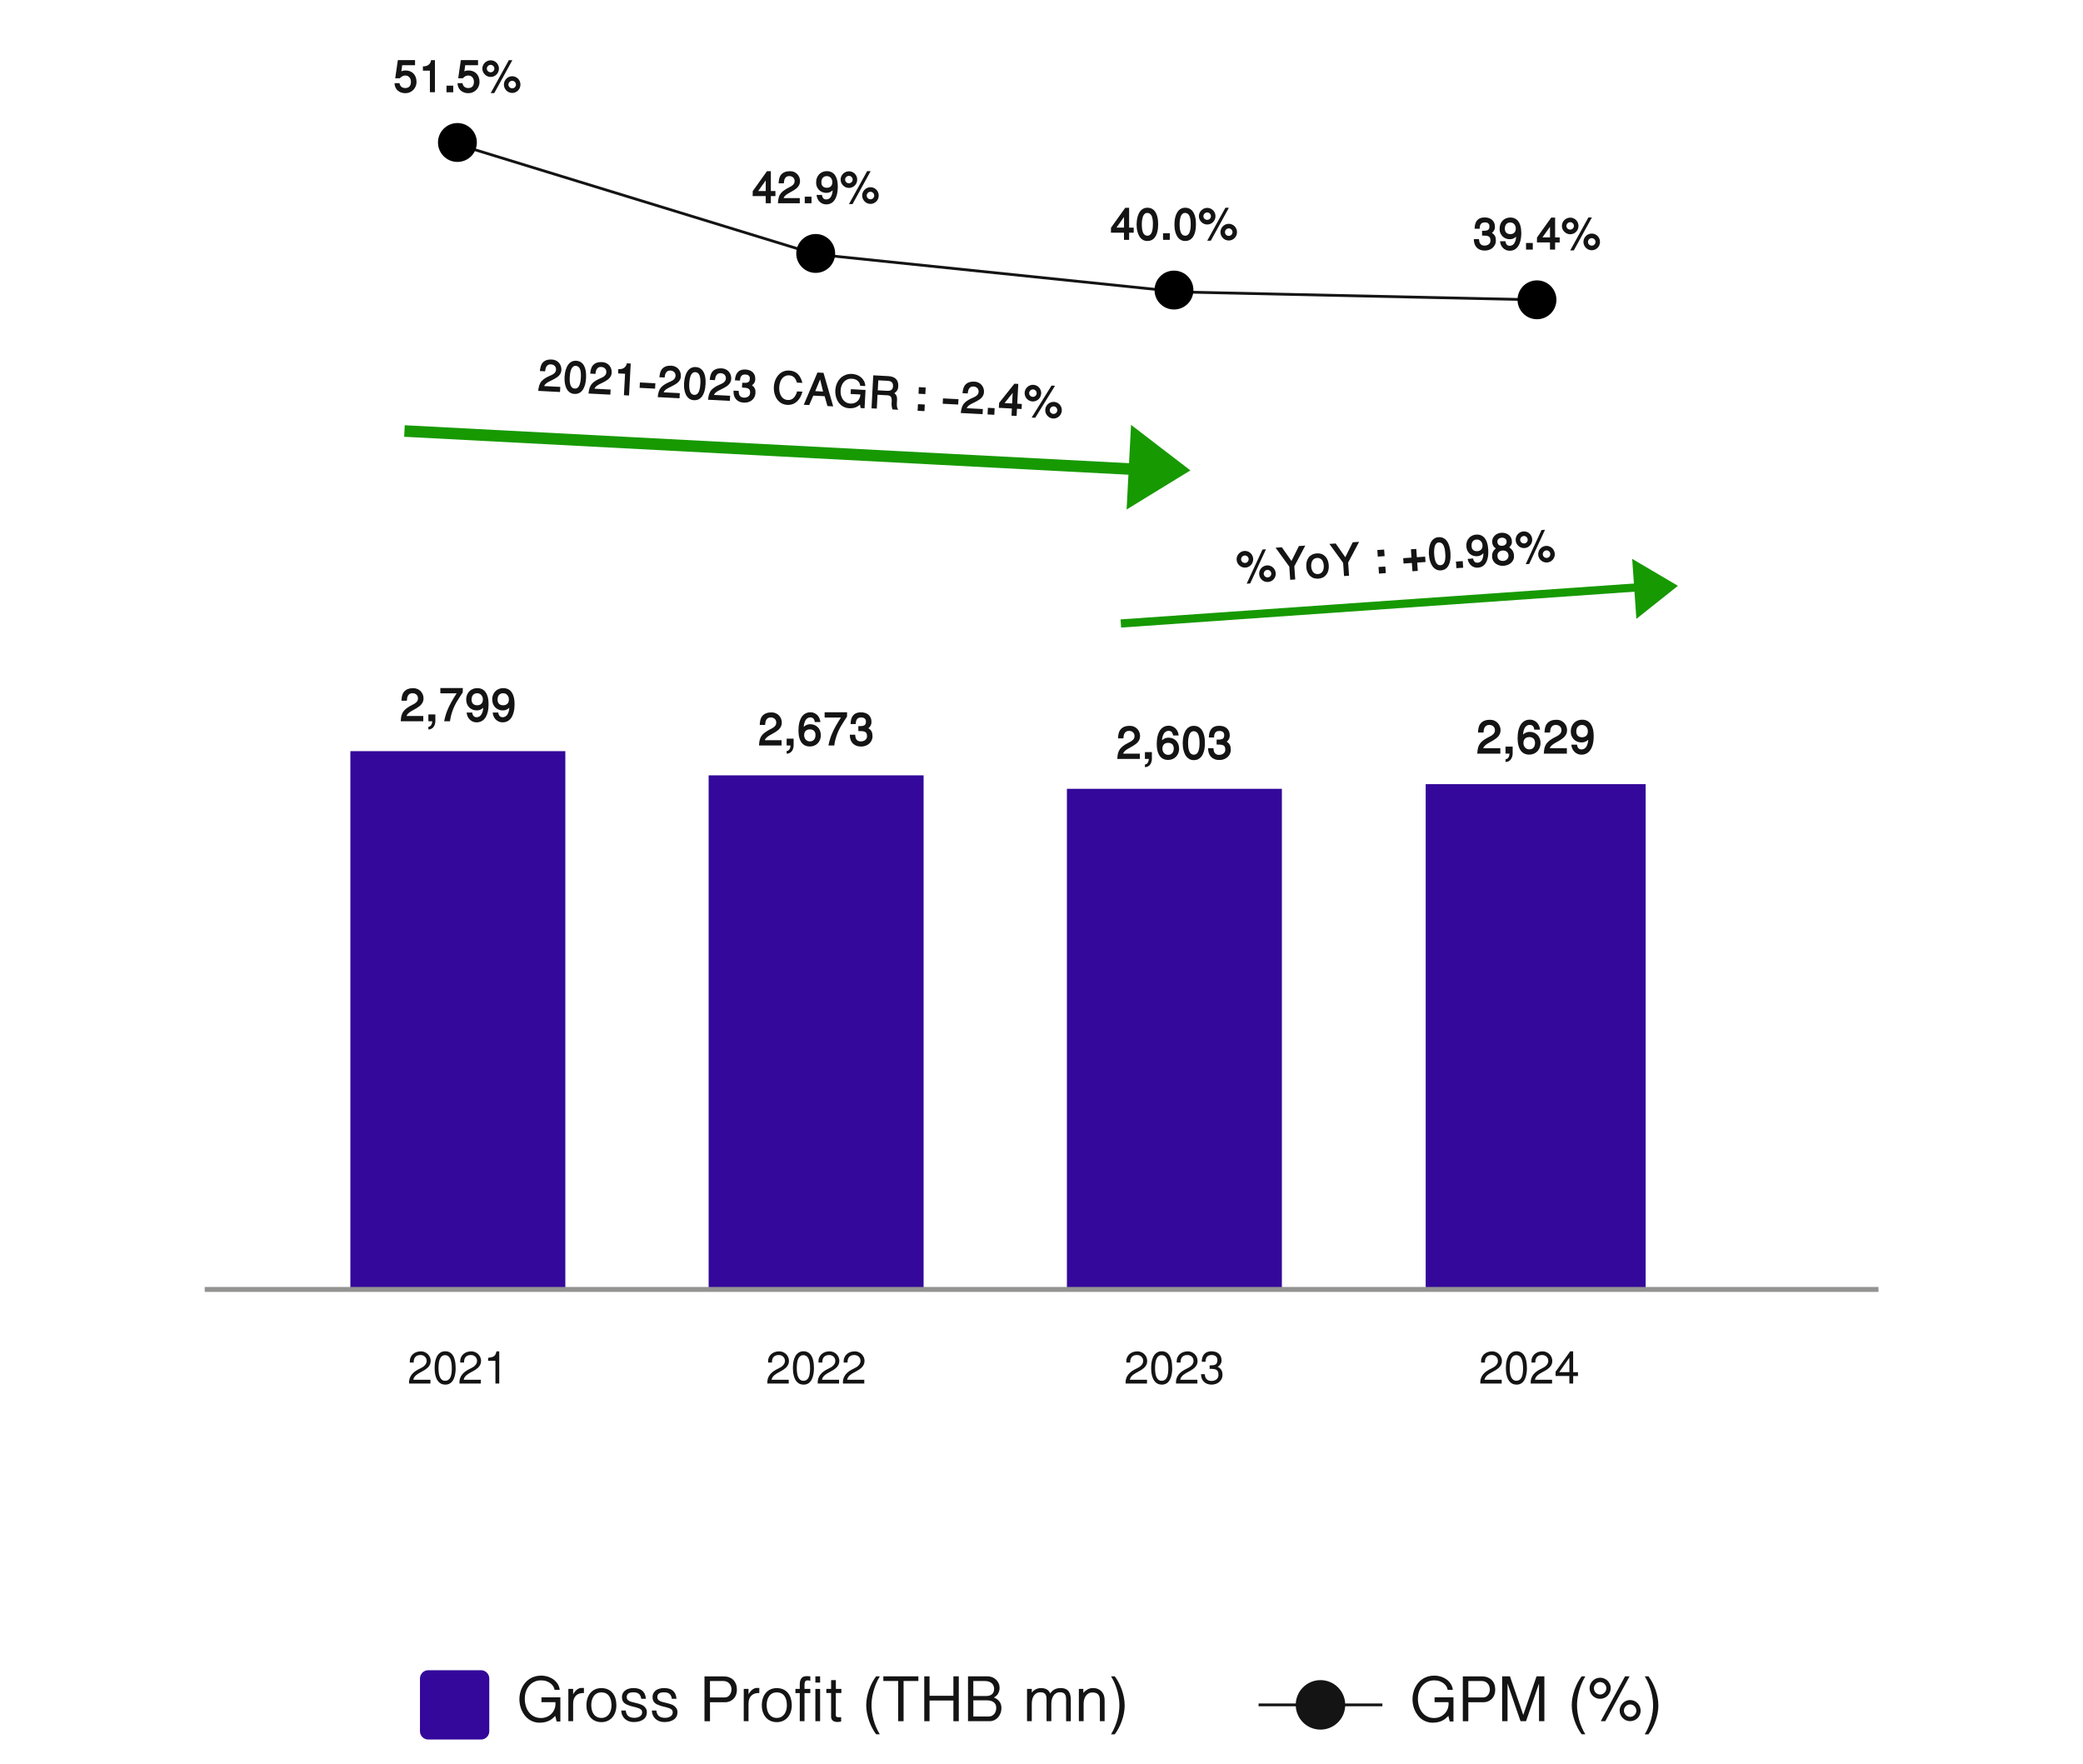 <?xml version="1.0" encoding="UTF-8"?>
<svg xmlns="http://www.w3.org/2000/svg" viewBox="0 0 750 635">
  <g id="graph">
    <line x1="421.33" y1="105.04" x2="552.67" y2="107.94" fill="none" stroke="#151515" stroke-miterlimit="10"/>
    <g>
      <g>
        <path d="M93.86,467.32c0,.29-.02.58-.05.89-.03.3-.08.6-.16.89s-.17.56-.3.81c-.12.26-.28.48-.46.67-.19.19-.41.34-.66.46s-.55.17-.89.17-.62-.06-.87-.18-.47-.28-.66-.47-.34-.43-.47-.69c-.12-.26-.23-.54-.3-.82-.08-.29-.13-.58-.16-.87-.03-.3-.04-.58-.04-.84,0-.28.02-.57.06-.87.03-.3.09-.59.17-.88s.18-.56.3-.82c.13-.26.28-.49.47-.68.18-.2.4-.35.65-.47.25-.12.54-.17.87-.17.34,0,.64.06.9.17.26.11.48.27.67.46s.34.42.46.68c.12.26.22.53.29.82.07.29.12.58.15.88.03.3.04.59.04.87ZM92.64,467.32c0-.16,0-.33-.01-.52,0-.19-.03-.39-.05-.58-.03-.2-.07-.39-.13-.58-.06-.19-.13-.35-.23-.5-.1-.14-.22-.26-.37-.35-.15-.09-.33-.13-.54-.13-.19,0-.35.04-.48.13s-.25.21-.34.36c-.09.15-.17.32-.22.5-.06.19-.1.38-.13.58-.03.2-.05.39-.06.58,0,.19-.02.36-.02.51,0,.16,0,.33.01.52,0,.19.03.38.05.58.03.2.07.39.13.57.05.18.13.35.23.49.1.14.22.26.36.35.14.09.32.13.52.13.2,0,.37-.04.51-.13.14-.09.26-.21.36-.35.1-.15.17-.32.23-.5s.1-.38.13-.58c.03-.2.05-.39.05-.58,0-.19.01-.36.01-.5Z" fill="none"/>
        <g>
          <path d="M76.26,122.5c0,.35-.06.68-.19,1s-.31.6-.54.85c-.23.25-.51.44-.83.58-.32.14-.68.22-1.07.22-.36,0-.68-.05-.99-.16-.3-.11-.57-.26-.79-.46-.22-.2-.4-.45-.53-.74-.13-.29-.2-.61-.2-.97h1.16c.03.19.08.36.16.5.08.14.17.26.29.36.12.1.25.17.4.21.15.05.31.07.48.07.24,0,.44-.03.61-.1s.31-.17.42-.3.19-.28.24-.47c.05-.18.07-.38.07-.6,0-.19-.03-.37-.08-.54-.05-.17-.13-.32-.24-.46s-.23-.24-.38-.32c-.15-.08-.32-.13-.51-.14-.15,0-.29,0-.41.03-.12.03-.24.07-.35.12-.11.06-.21.13-.31.21s-.19.17-.29.27h-1.08l.62-4.23h4.01v1.18h-2.99l-.2,1.45c.14-.09.31-.15.49-.18.18-.02.36-.04.53-.04.38,0,.72.06,1.03.19.31.13.58.31.8.55.22.23.39.51.51.84.12.33.18.68.18,1.07Z" fill="none"/>
          <path d="M82.1,121.32c0,.29-.02.58-.05.89s-.08.6-.16.89c-.07.29-.17.56-.3.81-.12.26-.28.48-.46.67-.19.19-.41.34-.66.46-.26.11-.55.17-.89.17s-.62-.06-.88-.18c-.25-.12-.47-.28-.66-.47s-.34-.43-.47-.69-.23-.54-.3-.82c-.08-.29-.13-.58-.16-.87s-.04-.58-.04-.84c0-.28.02-.57.06-.87.03-.3.09-.59.17-.88.08-.29.18-.56.3-.82s.28-.49.46-.68c.18-.19.4-.35.65-.46s.54-.17.87-.17.64.06.9.17c.26.11.48.27.67.46.19.19.34.42.46.68.12.26.22.53.29.82.07.29.12.58.15.88.03.3.04.59.04.87ZM80.88,121.32c0-.16,0-.33-.01-.52,0-.19-.03-.39-.05-.58s-.07-.39-.13-.58c-.06-.19-.13-.35-.23-.5-.1-.14-.22-.26-.37-.35-.15-.09-.33-.13-.54-.13-.19,0-.35.05-.49.14-.13.09-.25.21-.34.36-.09.15-.17.32-.22.5s-.1.38-.13.58c-.03.2-.05.39-.06.58-.01.19-.02.36-.02.51,0,.16,0,.33.01.52s.03.38.05.58c.03.2.07.39.13.57s.13.35.23.49.22.26.36.35c.14.09.32.13.52.14.2,0,.37-.04.51-.13.14-.09.26-.21.36-.35.1-.15.17-.31.23-.5.06-.19.1-.38.13-.58.03-.2.05-.39.06-.58,0-.19.01-.36.01-.5Z" fill="none"/>
          <path d="M87.98,121.32c0,.29-.02.58-.05.89-.03.3-.08.6-.16.89-.07.29-.17.56-.3.81s-.28.48-.46.67c-.19.19-.41.34-.66.46-.26.11-.55.17-.89.17s-.62-.06-.87-.18c-.25-.12-.47-.28-.66-.47s-.34-.43-.47-.69c-.12-.26-.23-.54-.3-.82-.08-.29-.13-.58-.16-.87s-.04-.58-.04-.84c0-.28.02-.57.06-.87.03-.3.09-.59.17-.88.08-.29.18-.56.3-.82.13-.26.28-.49.47-.68s.4-.35.65-.46c.25-.12.54-.17.87-.17.34,0,.64.06.9.17.26.11.48.27.67.46s.34.42.46.68c.12.26.22.53.29.82.07.29.12.58.15.88.03.3.04.59.04.87ZM86.76,121.32c0-.16,0-.33-.01-.52,0-.19-.03-.39-.05-.58-.03-.2-.07-.39-.13-.58-.06-.19-.13-.35-.23-.5-.1-.14-.22-.26-.37-.35-.15-.09-.33-.13-.54-.13-.19,0-.35.05-.48.14-.13.09-.25.21-.34.36-.09.15-.17.32-.22.5-.06.19-.1.38-.13.58-.03.2-.05.39-.06.58,0,.19-.02.36-.02.51,0,.16,0,.33.01.52,0,.19.03.38.05.58.03.2.07.39.13.57.05.18.13.35.23.49.1.14.22.26.36.35.14.09.32.13.52.14.2,0,.37-.04.51-.13.14-.09.26-.21.36-.35.1-.15.17-.31.23-.5s.1-.38.13-.58c.03-.2.05-.39.05-.58s.01-.36.01-.5Z" fill="none"/>
          <path d="M93.86,121.32c0,.29-.02.58-.05.89-.03.3-.08.6-.16.89-.07.29-.17.56-.3.81s-.28.48-.46.67c-.19.19-.41.34-.66.46-.26.11-.55.17-.89.17s-.62-.06-.87-.18c-.25-.12-.47-.28-.66-.47s-.34-.43-.47-.69c-.12-.26-.23-.54-.3-.82-.08-.29-.13-.58-.16-.87s-.04-.58-.04-.84c0-.28.02-.57.06-.87.03-.3.09-.59.17-.88.08-.29.18-.56.3-.82.13-.26.28-.49.47-.68s.4-.35.65-.46c.25-.12.54-.17.87-.17.34,0,.64.06.9.17.26.11.48.27.67.46s.34.42.46.68c.12.26.22.53.29.82.07.29.12.58.15.88.03.3.04.59.04.87ZM92.64,121.32c0-.16,0-.33-.01-.52,0-.19-.03-.39-.05-.58-.03-.2-.07-.39-.13-.58-.06-.19-.13-.35-.23-.5-.1-.14-.22-.26-.37-.35-.15-.09-.33-.13-.54-.13-.19,0-.35.05-.48.14-.13.09-.25.21-.34.36-.09.15-.17.32-.22.5-.06.19-.1.38-.13.58-.03.2-.05.39-.06.58,0,.19-.02.36-.02.51,0,.16,0,.33.01.52,0,.19.03.38.05.58.03.2.07.39.13.57.05.18.13.35.23.49.1.14.22.26.36.35.14.09.32.13.52.14.2,0,.37-.04.51-.13.14-.09.26-.21.36-.35.1-.15.17-.31.23-.5s.1-.38.13-.58c.03-.2.05-.39.05-.58s.01-.36.01-.5Z" fill="none"/>
        </g>
      </g>
      <g>
        <g>
          <path id="Path_4638" data-name="Path 4638" d="M126.15,270.44h77.4v193.69h-77.4v-193.69Z" fill="none"/>
          <path id="Path_4638-2" data-name="Path 4638" d="M126.15,270.44h77.4v193.69h-77.4v-193.69Z" fill="#33089a"/>
          <g isolation="isolate">
            <path d="M152.49,251.42c0,.43-.06.81-.19,1.15s-.3.65-.52.93-.47.53-.75.75c-.28.23-.59.44-.9.63-.32.2-.64.38-.97.56-.33.18-.64.35-.94.53-.03.02-.09.05-.18.11-.09.05-.2.12-.32.2-.12.08-.25.18-.39.28-.14.11-.27.22-.4.35s-.24.26-.33.41c-.1.14-.16.29-.2.45h6.01v1.9h-8.12c.02-.41.06-.8.1-1.15.04-.35.11-.68.2-.99.09-.31.2-.6.35-.88.14-.28.33-.54.55-.8.22-.26.49-.51.8-.75.31-.25.68-.5,1.1-.75.21-.13.43-.25.67-.37.24-.12.47-.24.7-.36s.45-.25.66-.39.39-.29.56-.47c.16-.17.29-.37.38-.59s.14-.47.14-.76-.05-.54-.16-.77c-.11-.23-.25-.42-.43-.58-.18-.16-.39-.27-.63-.36s-.5-.12-.77-.12c-.41,0-.74.08-1,.24-.25.16-.46.36-.6.62-.15.25-.25.54-.31.86-.06.32-.1.64-.11.97h-1.94c.01-.27.03-.54.06-.8s.07-.53.12-.78.13-.5.22-.74c.09-.24.22-.47.37-.69.2-.29.44-.53.71-.73.27-.19.55-.35.85-.46.3-.11.61-.19.94-.24.33-.05.64-.07.96-.07.59,0,1.12.11,1.58.32.46.21.85.49,1.17.84s.56.74.72,1.17c.17.44.25.87.25,1.32Z" fill="#141414"/>
            <path d="M156.76,259.6c0,.22-.02.44-.06.67-.04.23-.1.46-.19.69-.08.23-.19.44-.33.64-.13.2-.29.38-.48.53-.19.15-.4.27-.64.36-.24.09-.51.14-.82.14v-.95c.25-.02.46-.09.63-.23.18-.13.32-.29.43-.49s.2-.41.25-.63c.05-.23.08-.44.07-.65h-1.38v-2.46h2.51v2.37Z" fill="#141414"/>
            <path d="M166.62,249.28c-.4.61-.78,1.19-1.15,1.75-.37.56-.72,1.12-1.04,1.68-.33.56-.63,1.14-.9,1.74-.28.59-.52,1.23-.74,1.9-.08.25-.16.5-.23.75-.07.25-.14.51-.21.78-.07.27-.12.55-.18.85-.05.3-.1.61-.14.95h-2.11c.07-.35.14-.68.22-1,.08-.31.16-.62.24-.92.08-.3.17-.58.27-.87.09-.28.19-.57.3-.86.22-.57.47-1.14.74-1.7.27-.56.56-1.1.86-1.64s.61-1.06.92-1.57c.32-.51.63-1.01.95-1.5h-5.87v-1.91h8.09l-.03,1.56Z" fill="#141414"/>
            <path d="M167.85,251.87c0-.59.1-1.14.29-1.64.19-.5.47-.94.82-1.31.35-.37.77-.65,1.26-.86.49-.21,1.03-.31,1.62-.31.55,0,1.03.08,1.45.24s.77.38,1.08.67c.3.28.55.61.75.99.2.38.36.78.48,1.21.12.43.2.87.25,1.33s.07.91.07,1.35c0,.47-.03.96-.08,1.46s-.14,1-.27,1.48-.29.94-.51,1.38c-.21.44-.48.82-.8,1.14-.32.33-.7.59-1.14.78-.44.19-.95.29-1.52.29-.5,0-.96-.09-1.38-.28-.42-.18-.79-.43-1.1-.75-.31-.32-.56-.69-.76-1.12-.19-.43-.3-.89-.34-1.38h2.02c.04.51.2.92.46,1.22.26.3.63.46,1.1.46.3,0,.56-.05.79-.16.23-.1.44-.24.61-.42s.32-.38.44-.61c.12-.23.22-.47.3-.72.08-.25.14-.5.18-.76.04-.26.07-.5.08-.73-.19.17-.37.31-.55.43-.18.12-.37.22-.56.3-.19.08-.39.13-.6.17s-.44.05-.68.05c-.5,0-.98-.09-1.43-.27s-.85-.44-1.2-.77c-.35-.34-.62-.75-.82-1.23-.2-.48-.3-1.03-.3-1.63ZM169.78,251.87c0,.35.05.65.15.91.1.26.24.47.42.64.18.17.4.3.65.38.25.08.52.12.82.12.26,0,.52-.04.76-.11s.46-.2.65-.36.34-.38.46-.65c.11-.27.17-.59.17-.98,0-.31-.05-.59-.15-.86s-.24-.5-.42-.71c-.18-.2-.39-.36-.64-.48-.25-.12-.53-.18-.84-.18-.36,0-.66.06-.92.19-.25.12-.46.29-.63.5s-.29.45-.36.73-.12.56-.12.86Z" fill="#141414"/>
            <path d="M177.21,251.87c0-.59.1-1.14.29-1.64s.47-.94.82-1.31c.35-.37.77-.65,1.26-.86.49-.21,1.03-.31,1.62-.31.55,0,1.03.08,1.45.24s.77.38,1.08.67c.3.28.55.61.75.99.2.38.36.78.48,1.21.12.43.2.87.25,1.33.05.46.07.91.07,1.35,0,.47-.03.96-.08,1.46-.05.5-.14,1-.27,1.48s-.3.94-.51,1.38c-.21.44-.48.82-.8,1.14-.32.33-.7.59-1.13.78-.44.19-.95.29-1.52.29-.5,0-.96-.09-1.38-.28s-.79-.43-1.1-.75-.56-.69-.75-1.12-.3-.89-.34-1.38h2.02c.04.51.19.92.46,1.22.26.3.63.46,1.1.46.29,0,.56-.05.79-.16s.44-.24.61-.42c.17-.17.32-.38.44-.61.12-.23.22-.47.3-.72.08-.25.14-.5.18-.76.04-.26.07-.5.08-.73-.19.17-.37.31-.55.43-.18.12-.37.22-.56.3-.19.08-.39.13-.6.17s-.44.05-.68.05c-.5,0-.98-.09-1.43-.27-.45-.18-.85-.44-1.2-.77-.35-.34-.62-.75-.82-1.23-.2-.48-.3-1.03-.3-1.63ZM179.14,251.87c0,.35.05.65.15.91s.24.47.42.64c.18.17.4.3.65.38.25.08.52.12.83.12.26,0,.52-.04.76-.11.24-.08.46-.2.65-.36.19-.17.34-.38.46-.65.11-.27.17-.59.17-.98,0-.31-.05-.59-.15-.86-.1-.27-.24-.5-.42-.71s-.39-.36-.65-.48c-.25-.12-.53-.18-.84-.18-.36,0-.66.06-.92.19-.25.12-.46.29-.63.5-.16.21-.29.45-.36.73-.08.28-.12.56-.12.86Z" fill="#141414"/>
          </g>
        </g>
        <g>
          <path id="Path_4638-3" data-name="Path 4638" d="M255.15,279.15h77.4v184.97h-77.4v-184.97Z" fill="none"/>
          <path id="Path_4638-4" data-name="Path 4638" d="M255.15,279.15h77.4v184.97h-77.4v-184.97Z" fill="#33089a"/>
          <g isolation="isolate">
            <path d="M281.49,260.14c0,.43-.06.81-.19,1.15s-.3.65-.52.93-.47.53-.75.75c-.28.23-.59.44-.9.63-.32.2-.64.38-.97.56-.33.18-.64.35-.94.53-.03.02-.09.05-.18.11-.09.05-.2.12-.32.2-.12.08-.25.18-.39.28-.14.11-.27.22-.4.35s-.24.26-.33.41c-.1.14-.16.29-.2.45h6.01v1.9h-8.12c.02-.41.06-.8.1-1.15.04-.35.11-.68.2-.99.09-.31.2-.6.35-.88.14-.28.33-.54.55-.8.22-.26.49-.51.8-.75.31-.25.68-.5,1.1-.75.21-.13.43-.25.67-.37.24-.12.47-.24.7-.36s.45-.25.66-.39.39-.29.56-.47c.16-.17.29-.37.38-.59s.14-.47.14-.76-.05-.54-.16-.77c-.11-.23-.25-.42-.43-.58-.18-.16-.39-.27-.63-.36s-.5-.12-.77-.12c-.41,0-.74.08-1,.24-.25.16-.46.36-.6.62-.15.25-.25.54-.31.86-.06.32-.1.64-.11.97h-1.94c.01-.27.03-.54.06-.8s.07-.53.12-.78.13-.5.22-.74c.09-.24.22-.47.37-.69.2-.29.44-.53.71-.73.27-.19.55-.35.85-.46.3-.11.61-.19.94-.24.33-.05.64-.07.96-.07.59,0,1.12.11,1.58.32.46.21.85.49,1.17.84s.56.74.72,1.17c.17.44.25.87.25,1.32Z" fill="#141414"/>
            <path d="M285.76,268.32c0,.22-.02.44-.06.67-.04.23-.1.46-.19.69-.08.23-.19.44-.33.64-.13.2-.29.38-.48.53-.19.15-.4.27-.64.36-.24.09-.51.14-.82.14v-.95c.25-.02.46-.09.63-.23.18-.13.32-.29.43-.49s.2-.41.25-.63c.05-.23.08-.44.07-.65h-1.38v-2.46h2.51v2.37Z" fill="#141414"/>
            <path d="M295.56,264.65c0,.59-.1,1.14-.29,1.64-.2.5-.47.94-.82,1.3-.35.37-.77.66-1.26.86-.49.21-1.03.31-1.62.31-.55,0-1.03-.08-1.45-.24-.41-.16-.77-.38-1.08-.67s-.56-.61-.75-.99c-.2-.38-.36-.78-.48-1.21-.12-.43-.2-.87-.25-1.33-.05-.46-.07-.91-.07-1.34,0-.46.03-.95.08-1.46.05-.51.14-1,.27-1.49s.3-.94.51-1.38c.21-.44.48-.82.8-1.14.32-.33.7-.59,1.14-.78.44-.19.95-.29,1.52-.29.5,0,.96.09,1.38.28s.79.43,1.1.75c.31.32.56.69.75,1.12s.3.89.34,1.38h-2.02c-.04-.51-.2-.92-.46-1.22-.26-.3-.63-.46-1.1-.46-.3,0-.57.05-.8.16s-.43.24-.61.42-.32.38-.44.61-.22.47-.3.72c-.08.25-.14.5-.18.76-.04.26-.07.5-.08.73.19-.17.37-.31.55-.43s.37-.22.56-.3c.19-.08.39-.13.6-.17.21-.04.44-.05.68-.05.5,0,.97.09,1.43.27.45.18.85.44,1.2.77.35.34.62.75.82,1.23.2.48.3,1.03.3,1.63ZM293.63,264.65c0-.35-.05-.65-.15-.91s-.24-.47-.42-.64c-.18-.17-.4-.3-.65-.38s-.52-.12-.83-.12c-.26,0-.52.04-.76.11s-.46.2-.65.36c-.19.17-.34.38-.46.65-.11.27-.17.6-.17.98,0,.31.05.59.15.86s.24.5.42.71.39.36.65.48c.25.12.53.18.84.18.36,0,.66-.06.92-.19.25-.12.46-.29.63-.5.17-.21.29-.45.36-.73.08-.28.12-.56.12-.86Z" fill="#141414"/>
            <path d="M304.98,258c-.4.61-.78,1.19-1.15,1.75-.37.56-.72,1.12-1.04,1.68-.33.56-.63,1.14-.9,1.74-.28.59-.52,1.23-.74,1.9-.08.25-.16.5-.23.75-.07.25-.14.51-.21.78-.07.27-.12.55-.18.85-.05.3-.1.61-.14.95h-2.11c.07-.35.14-.68.22-1,.08-.31.16-.62.24-.92.08-.3.17-.58.27-.87.09-.28.19-.57.3-.86.22-.57.47-1.14.74-1.7.27-.56.56-1.1.86-1.64s.61-1.06.92-1.57c.32-.51.63-1.01.95-1.5h-5.87v-1.91h8.09l-.03,1.56Z" fill="#141414"/>
            <path d="M314.17,265.02c0,.56-.11,1.07-.32,1.53-.21.46-.51.86-.88,1.19-.37.33-.81.58-1.31.77-.5.18-1.04.27-1.62.27-.66,0-1.25-.1-1.76-.31-.51-.21-.93-.49-1.28-.86-.34-.37-.6-.82-.77-1.34-.17-.52-.25-1.1-.24-1.74h1.91c.02.31.06.6.12.89.06.29.17.54.32.77s.36.4.61.54c.26.14.59.2,1,.2.28,0,.56-.04.83-.12.27-.08.5-.19.71-.35s.37-.35.5-.58.19-.5.19-.8c0-.42-.06-.76-.17-1.01-.11-.25-.29-.44-.54-.57s-.57-.21-.97-.25-.88-.05-1.45-.05v-1.76c.45,0,.85-.01,1.19-.04.34-.03.63-.09.86-.2.23-.11.4-.28.52-.49s.17-.52.17-.91c0-.31-.05-.55-.17-.75-.11-.19-.25-.34-.42-.45-.17-.11-.35-.18-.55-.22-.2-.04-.38-.06-.55-.06-.34,0-.63.04-.88.13-.25.09-.45.23-.61.42-.16.19-.28.43-.36.73-.08.3-.12.66-.12,1.08h-1.88c.04-2.81,1.29-4.22,3.73-4.22.52,0,1.01.07,1.47.2.46.14.87.35,1.21.64s.62.66.82,1.1.3.97.3,1.58c0,.25-.03.48-.08.68-.05.21-.13.4-.22.58-.1.18-.21.35-.35.5-.14.16-.29.31-.47.46.28.16.52.35.71.54s.34.41.46.65c.11.23.19.48.24.75.05.27.07.56.07.87Z" fill="#141414"/>
          </g>
        </g>
        <g>
          <path id="Path_4638-5" data-name="Path 4638" d="M384.15,284h77.4v180.13h-77.4v-180.13Z" fill="none"/>
          <path id="Path_4638-6" data-name="Path 4638" d="M384.15,284h77.4v180.13h-77.4v-180.13Z" fill="#33089a"/>
          <g isolation="isolate">
            <path d="M410.49,264.98c0,.43-.06.81-.19,1.15s-.3.65-.52.93-.47.53-.75.75c-.28.23-.59.44-.9.63-.32.2-.64.38-.97.56-.33.18-.64.35-.94.53-.03.02-.09.05-.18.11-.09.05-.2.12-.32.2-.12.08-.25.18-.39.28-.14.11-.27.22-.4.35s-.24.26-.33.41c-.1.14-.16.29-.2.45h6.01v1.9h-8.12c.02-.41.06-.8.1-1.15.04-.35.11-.68.2-.99.09-.31.2-.6.35-.88.14-.28.33-.54.55-.8.22-.26.49-.51.8-.75.31-.25.68-.5,1.1-.75.21-.13.43-.25.67-.37.24-.12.47-.24.7-.36s.45-.25.66-.39.39-.29.56-.47c.16-.17.29-.37.38-.59s.14-.47.14-.76-.05-.54-.16-.77c-.11-.23-.25-.42-.43-.58-.18-.16-.39-.27-.63-.36s-.5-.12-.77-.12c-.41,0-.74.08-1,.24-.25.16-.46.36-.6.62-.15.25-.25.54-.31.86-.06.32-.1.64-.11.97h-1.94c.01-.27.03-.54.06-.8s.07-.53.12-.78.13-.5.22-.74c.09-.24.22-.47.37-.69.2-.29.44-.53.71-.73.27-.19.55-.35.85-.46.3-.11.61-.19.94-.24.33-.05.64-.07.96-.07.59,0,1.12.11,1.58.32.46.21.85.49,1.17.84s.56.74.72,1.17c.17.44.25.87.25,1.32Z" fill="#141414"/>
            <path d="M414.76,273.16c0,.22-.02.44-.06.67-.04.23-.1.46-.19.69-.08.23-.19.44-.33.64-.13.2-.29.38-.48.53-.19.15-.4.27-.64.36-.24.09-.51.14-.82.14v-.95c.25-.02.46-.09.63-.23.18-.13.32-.29.43-.49s.2-.41.25-.63c.05-.23.08-.44.07-.65h-1.38v-2.46h2.51v2.37Z" fill="#141414"/>
            <path d="M424.56,269.49c0,.59-.1,1.14-.29,1.64-.2.5-.47.94-.82,1.3-.35.37-.77.66-1.26.86-.49.21-1.03.31-1.62.31-.55,0-1.03-.08-1.45-.24-.41-.16-.77-.38-1.08-.67s-.56-.61-.75-.99c-.2-.38-.36-.78-.48-1.21-.12-.43-.2-.87-.25-1.33-.05-.46-.07-.91-.07-1.34,0-.46.03-.95.08-1.46.05-.51.14-1,.27-1.49s.3-.94.51-1.38c.21-.44.48-.82.8-1.14.32-.33.7-.59,1.14-.78.44-.19.95-.29,1.52-.29.5,0,.96.09,1.38.28s.79.43,1.1.75c.31.32.56.69.75,1.12s.3.89.34,1.38h-2.02c-.04-.51-.2-.92-.46-1.22-.26-.3-.63-.46-1.1-.46-.3,0-.57.05-.8.16s-.43.24-.61.42-.32.38-.44.61-.22.47-.3.72c-.08.25-.14.5-.18.76-.04.26-.07.5-.08.73.19-.17.37-.31.55-.43s.37-.22.56-.3c.19-.08.39-.13.6-.17.21-.04.44-.05.68-.05.5,0,.97.09,1.43.27.45.18.85.44,1.2.77.35.34.62.75.82,1.23.2.48.3,1.03.3,1.63ZM422.63,269.49c0-.35-.05-.65-.15-.91s-.24-.47-.42-.64c-.18-.17-.4-.3-.65-.38s-.52-.12-.83-.12c-.26,0-.52.04-.76.11s-.46.2-.65.36c-.19.17-.34.38-.46.65-.11.27-.17.6-.17.98,0,.31.05.59.15.86s.24.5.42.71.39.36.65.48c.25.12.53.18.84.18.36,0,.66-.06.92-.19.25-.12.46-.29.63-.5.17-.21.29-.45.36-.73.08-.28.12-.56.12-.86Z" fill="#141414"/>
            <path d="M433.84,267.5c0,.46-.02.93-.07,1.41-.05.48-.13.96-.25,1.41s-.28.89-.47,1.29c-.2.41-.44.76-.74,1.07-.3.31-.65.55-1.05.73-.41.18-.88.27-1.42.27s-.99-.09-1.39-.28c-.4-.19-.75-.44-1.05-.75-.3-.32-.55-.68-.75-1.1-.2-.42-.36-.86-.48-1.31-.12-.46-.21-.92-.26-1.39-.05-.47-.07-.92-.07-1.34,0-.44.03-.9.09-1.38.05-.48.14-.94.26-1.4.12-.46.28-.89.48-1.3s.45-.78.74-1.09c.29-.31.64-.56,1.04-.74.4-.18.86-.28,1.38-.28s1.02.09,1.44.27c.41.18.76.43,1.06.74.3.31.54.67.74,1.08.19.41.35.85.46,1.3.12.46.2.93.24,1.4s.07.94.07,1.39ZM431.9,267.5c0-.25,0-.53-.02-.83s-.04-.62-.08-.93c-.04-.31-.11-.62-.2-.92s-.21-.56-.37-.79c-.16-.23-.36-.42-.59-.56-.24-.14-.52-.21-.86-.21-.3,0-.56.07-.77.21-.21.14-.39.33-.54.57-.15.24-.27.5-.36.8-.09.3-.16.61-.21.92-.05.32-.08.62-.1.93-.02.3-.02.57-.02.81,0,.25,0,.53.02.83.01.3.04.61.08.92.04.31.11.62.2.91.09.29.21.56.36.79.15.23.34.42.57.55.23.14.5.21.83.21.32,0,.59-.06.82-.2.23-.14.42-.33.57-.56s.27-.5.36-.8.16-.61.21-.92c.05-.31.08-.62.09-.92s.02-.57.02-.8Z" fill="#141414"/>
            <path d="M443.17,269.87c0,.56-.11,1.07-.32,1.53-.21.46-.51.86-.88,1.19-.37.33-.81.58-1.31.77-.5.18-1.04.27-1.62.27-.66,0-1.25-.1-1.76-.31-.51-.21-.93-.49-1.28-.86-.34-.37-.6-.82-.77-1.34-.17-.52-.25-1.1-.24-1.74h1.91c.02.31.06.6.12.89.06.29.17.54.32.77s.36.4.61.54c.26.14.59.2,1,.2.28,0,.56-.04.83-.12.27-.08.5-.19.71-.35s.37-.35.5-.58.19-.5.19-.8c0-.42-.06-.76-.17-1.01-.11-.25-.29-.44-.54-.57s-.57-.21-.97-.25-.88-.05-1.45-.05v-1.76c.45,0,.85-.01,1.19-.04.34-.03.63-.09.86-.2.23-.11.4-.28.52-.49s.17-.52.17-.91c0-.31-.05-.55-.17-.75-.11-.19-.25-.34-.42-.45-.17-.11-.35-.18-.55-.22-.2-.04-.38-.06-.55-.06-.34,0-.63.04-.88.13-.25.09-.45.23-.61.42-.16.19-.28.43-.36.73-.08.3-.12.66-.12,1.08h-1.88c.04-2.81,1.29-4.22,3.73-4.22.52,0,1.01.07,1.47.2.46.14.87.35,1.21.64s.62.66.82,1.1.3.97.3,1.58c0,.25-.03.48-.08.68-.05.21-.13.4-.22.58-.1.18-.21.35-.35.5-.14.16-.29.31-.47.46.28.16.52.35.71.54s.34.41.46.65c.11.23.19.48.24.75.05.27.07.56.07.87Z" fill="#141414"/>
          </g>
        </g>
      </g>
    </g>
    <g>
      <g>
        <path d="M416.5,466.43c0,.2-.01.4-.03.6-.02.21-.06.41-.11.6-.05.2-.12.38-.2.55-.08.17-.19.33-.32.46-.13.13-.28.24-.45.31-.17.08-.38.12-.61.12s-.42-.04-.6-.12c-.17-.08-.32-.19-.45-.32s-.24-.29-.32-.47c-.09-.18-.16-.37-.21-.56-.05-.2-.09-.39-.11-.6-.02-.2-.03-.39-.03-.57,0-.19.01-.39.04-.59.02-.21.06-.4.11-.6s.12-.38.21-.56c.09-.18.19-.33.32-.46s.27-.24.45-.32.37-.12.59-.12.44.04.61.12c.18.08.33.18.46.32s.23.29.32.46c.08.18.15.36.2.56.05.2.08.4.1.6.02.2.03.4.03.59ZM415.67,466.43c0-.11,0-.23,0-.36,0-.13-.02-.26-.04-.4-.02-.13-.05-.27-.09-.39s-.09-.24-.16-.34c-.07-.1-.15-.18-.25-.24s-.22-.09-.37-.09c-.13,0-.24.03-.33.09-.09.06-.17.14-.23.24-.06.1-.11.21-.15.34-.04.13-.07.26-.09.4-.02.13-.04.27-.04.4s-.01.25-.01.35,0,.22,0,.35.02.26.04.4c.02.13.05.26.09.39.04.13.09.24.16.34.07.1.15.18.24.24s.22.09.36.09c.14,0,.25-.03.35-.09s.18-.14.24-.24c.07-.1.12-.21.16-.34s.07-.26.09-.39c.02-.14.03-.27.04-.4s0-.24,0-.34Z" fill="none"/>
        <g>
          <path d="M404.49,121.23c0,.24-.04.46-.13.68-.09.22-.21.41-.37.58-.16.17-.35.3-.56.4-.22.1-.46.15-.73.15-.24,0-.47-.04-.67-.11-.21-.07-.39-.18-.54-.32-.15-.14-.27-.31-.36-.5-.09-.2-.13-.42-.14-.66h.79c.02.13.05.24.11.34.05.1.12.18.2.24.08.07.17.11.27.15s.21.05.33.05c.16,0,.3-.02.42-.07.12-.05.21-.11.28-.2.08-.09.13-.19.16-.32s.05-.26.05-.41c0-.13-.02-.25-.06-.37-.04-.12-.09-.22-.16-.31s-.16-.16-.26-.22c-.1-.06-.22-.09-.35-.09-.1,0-.2,0-.28.02s-.17.05-.24.08c-.07.04-.14.09-.21.14-.07.06-.13.12-.2.19h-.74l.42-2.89h2.73v.81h-2.04l-.14.99c.1-.06.21-.1.33-.12.12-.02.24-.03.36-.03.26,0,.49.04.7.13.21.09.39.21.54.37s.27.35.35.57c.08.22.12.46.12.73Z" fill="none"/>
          <path d="M408.48,120.43c0,.2-.01.4-.03.6-.02.21-.06.41-.11.6-.05.2-.12.38-.2.55-.08.17-.19.33-.32.46s-.28.23-.45.31c-.17.08-.38.11-.61.11s-.42-.04-.6-.12c-.17-.08-.32-.19-.45-.32s-.24-.29-.32-.47c-.09-.18-.16-.37-.21-.56-.05-.2-.09-.39-.11-.6-.02-.2-.03-.39-.03-.57,0-.19.01-.39.04-.59.02-.2.06-.4.11-.6s.12-.38.21-.56.19-.33.32-.47.27-.24.45-.32.37-.12.59-.12.44.04.61.12c.18.08.33.18.46.32.13.13.23.29.32.46s.15.36.2.56c.05.2.08.4.1.6.02.2.03.4.03.59ZM407.65,120.43c0-.11,0-.23,0-.36s-.02-.26-.04-.4c-.02-.13-.05-.27-.09-.39s-.09-.24-.16-.34c-.07-.1-.15-.18-.25-.24s-.22-.09-.37-.09c-.13,0-.24.03-.33.09s-.17.14-.23.24-.11.22-.15.34c-.04.13-.07.26-.09.4-.02.13-.04.27-.04.4s-.01.25-.01.35c0,.11,0,.23,0,.35s.02.26.04.4.05.26.09.39.09.24.16.34.15.18.24.24c.1.06.22.09.36.09.14,0,.25-.03.35-.09s.18-.14.24-.24.12-.21.16-.34.07-.26.09-.39c.02-.13.03-.27.04-.4s0-.24,0-.34Z" fill="none"/>
          <path d="M412.49,120.43c0,.2-.01.4-.03.6-.02.21-.06.41-.11.6-.05.2-.12.38-.2.55-.08.17-.19.33-.32.46s-.28.23-.45.31c-.17.08-.38.11-.61.11s-.42-.04-.6-.12c-.17-.08-.32-.19-.45-.32s-.24-.29-.32-.47c-.09-.18-.16-.37-.21-.56-.05-.2-.09-.39-.11-.6-.02-.2-.03-.39-.03-.57,0-.19.01-.39.04-.59.02-.2.06-.4.11-.6s.12-.38.21-.56.19-.33.32-.47.27-.24.45-.32.37-.12.59-.12.44.04.61.12c.18.08.33.18.46.32.13.13.23.29.32.46s.15.36.2.56c.05.2.08.4.1.6.02.2.03.4.03.59ZM411.66,120.43c0-.11,0-.23,0-.36s-.02-.26-.04-.4c-.02-.13-.05-.27-.09-.39s-.09-.24-.16-.34c-.07-.1-.15-.18-.25-.24s-.22-.09-.37-.09c-.13,0-.24.03-.33.09s-.17.14-.23.24-.11.22-.15.34c-.04.13-.07.26-.09.4-.02.13-.04.27-.04.4s-.01.25-.01.35c0,.11,0,.23,0,.35s.02.26.04.4.05.26.09.39.09.24.16.34.15.18.24.24c.1.06.22.09.36.09.14,0,.25-.03.35-.09s.18-.14.24-.24.12-.21.16-.34.07-.26.09-.39c.02-.13.03-.27.04-.4s0-.24,0-.34Z" fill="none"/>
          <path d="M416.5,120.43c0,.2-.01.4-.03.6-.02.21-.06.41-.11.6-.05.2-.12.38-.2.55-.08.17-.19.33-.32.46s-.28.23-.45.31c-.17.08-.38.11-.61.11s-.42-.04-.6-.12c-.17-.08-.32-.19-.45-.32s-.24-.29-.32-.47c-.09-.18-.16-.37-.21-.56-.05-.2-.09-.39-.11-.6-.02-.2-.03-.39-.03-.57,0-.19.01-.39.04-.59.02-.2.06-.4.11-.6s.12-.38.21-.56.19-.33.32-.47.27-.24.45-.32.37-.12.59-.12.44.04.61.12c.18.08.33.18.46.32.13.13.23.29.32.46s.15.36.2.56c.05.2.08.4.1.6.02.2.03.4.03.59ZM415.67,120.43c0-.11,0-.23,0-.36s-.02-.26-.04-.4c-.02-.13-.05-.27-.09-.39s-.09-.24-.16-.34c-.07-.1-.15-.18-.25-.24s-.22-.09-.37-.09c-.13,0-.24.03-.33.09s-.17.14-.23.24-.11.22-.15.34c-.04.13-.07.26-.09.4-.02.13-.04.27-.04.4s-.01.25-.01.35c0,.11,0,.23,0,.35s.02.26.04.4.05.26.09.39.09.24.16.34.15.18.24.24c.1.06.22.09.36.09.14,0,.25-.03.35-.09s.18-.14.24-.24.12-.21.16-.34.07-.26.09-.39c.02-.13.03-.27.04-.4s0-.24,0-.34Z" fill="none"/>
        </g>
      </g>
      <g>
        <path id="Path_4638-7" data-name="Path 4638" d="M513.33,464.25h79.2v-181.93h-79.2v181.93Z" fill="none"/>
        <path id="Path_4638-8" data-name="Path 4638" d="M513.33,464.25h79.2v-181.93h-79.2v181.93Z" fill="#33089a"/>
        <g isolation="isolate">
          <path d="M540.28,262.87c0,.44-.06.83-.19,1.18-.13.35-.31.67-.53.95-.22.28-.48.54-.77.77-.29.23-.6.45-.92.65-.32.2-.65.39-.99.57-.33.18-.66.36-.96.55-.03.02-.09.05-.18.11-.09.05-.2.12-.33.21s-.26.18-.4.29-.27.23-.4.36-.24.27-.34.42-.17.3-.21.46h6.15v1.95h-8.31c.02-.42.06-.82.11-1.18.04-.36.11-.7.2-1.01.09-.32.21-.61.35-.9.15-.28.33-.55.56-.82.23-.26.5-.52.82-.77.32-.25.69-.51,1.13-.77.22-.13.45-.25.69-.38.24-.12.48-.24.72-.37s.46-.26.68-.4c.21-.14.4-.3.57-.48.17-.18.3-.38.39-.61.1-.23.14-.49.14-.78s-.05-.56-.16-.79-.25-.43-.44-.59-.4-.28-.65-.36c-.25-.08-.51-.13-.79-.13-.42,0-.76.08-1.02.24-.26.16-.47.37-.62.63-.15.26-.26.55-.32.88s-.1.66-.12,1h-1.98c.01-.27.03-.55.06-.82.03-.27.07-.54.12-.8s.13-.51.23-.76c.1-.25.22-.48.38-.7.21-.3.45-.55.72-.74.27-.2.57-.35.87-.47.31-.12.63-.2.96-.25.33-.05.66-.07.98-.07.61,0,1.15.11,1.62.33.47.22.87.5,1.2.86s.57.75.74,1.2c.17.45.25.89.25,1.35Z" fill="#141414"/>
          <path d="M544.65,271.23c0,.22-.02.45-.06.69s-.1.47-.19.7c-.09.23-.2.45-.34.66-.14.21-.3.39-.49.54-.19.15-.41.28-.66.37s-.53.14-.83.14v-.97c.25-.02.47-.1.65-.23s.33-.3.44-.5c.12-.2.2-.42.25-.65.05-.23.08-.45.07-.66h-1.42v-2.51h2.57v2.42Z" fill="#141414"/>
          <path d="M554.68,267.48c0,.61-.1,1.17-.3,1.68-.2.51-.48.96-.84,1.33-.36.38-.79.67-1.29.88-.5.21-1.05.32-1.65.32-.56,0-1.06-.08-1.48-.25s-.79-.39-1.1-.68c-.31-.29-.57-.62-.77-1.01-.21-.38-.37-.8-.49-1.23-.12-.44-.21-.89-.26-1.36-.05-.47-.08-.93-.08-1.38,0-.48.03-.97.08-1.49.05-.52.14-1.02.27-1.52.13-.5.3-.97.52-1.41.22-.45.49-.83.82-1.17.33-.33.71-.6,1.16-.8.45-.2.97-.3,1.56-.3.51,0,.98.09,1.41.28s.81.44,1.13.77c.32.33.58.71.77,1.14.19.44.31.91.35,1.42h-2.06c-.04-.52-.2-.94-.47-1.25-.27-.31-.65-.47-1.13-.47-.31,0-.58.05-.82.16-.24.11-.44.25-.62.43-.18.18-.33.39-.45.62-.12.24-.22.48-.3.74s-.14.51-.18.78c-.04.26-.07.51-.08.75.19-.17.38-.32.57-.44.19-.12.38-.22.57-.3.2-.08.4-.14.62-.17s.45-.05.7-.05c.51,0,1,.09,1.46.27.46.18.87.45,1.23.79s.63.76.84,1.26.31,1.05.31,1.67ZM552.7,267.48c0-.36-.05-.67-.15-.93-.1-.26-.24-.48-.43-.66-.18-.17-.41-.3-.66-.39s-.54-.13-.84-.13c-.27,0-.53.04-.78.12s-.47.2-.67.37c-.19.17-.35.39-.47.67-.12.27-.17.61-.17,1,0,.31.05.61.15.88.1.28.24.52.43.72.18.21.4.37.66.49.26.12.54.18.86.18.37,0,.68-.06.94-.19.26-.13.47-.3.64-.51.17-.21.29-.46.37-.74.08-.28.12-.58.12-.88Z" fill="#141414"/>
          <path d="M564.23,262.87c0,.44-.06.83-.19,1.18-.13.35-.31.67-.53.95-.22.28-.48.54-.77.77-.29.23-.6.45-.92.65-.32.2-.65.39-.99.57-.33.18-.66.36-.96.55-.03.02-.09.05-.18.11-.09.05-.2.12-.33.21s-.26.18-.4.29-.27.23-.4.36-.24.27-.34.42-.17.3-.21.46h6.15v1.95h-8.31c.02-.42.06-.82.11-1.18.04-.36.11-.7.2-1.01.09-.32.21-.61.35-.9.15-.28.33-.55.56-.82.23-.26.5-.52.82-.77.32-.25.69-.51,1.13-.77.22-.13.45-.25.69-.38.24-.12.48-.24.72-.37s.46-.26.68-.4c.21-.14.4-.3.57-.48.17-.18.3-.38.39-.61.1-.23.14-.49.14-.78s-.05-.56-.16-.79-.25-.43-.44-.59-.4-.28-.65-.36c-.25-.08-.51-.13-.79-.13-.42,0-.76.08-1.02.24-.26.16-.47.37-.62.63-.15.26-.26.55-.32.88s-.1.66-.12,1h-1.98c.01-.27.03-.55.06-.82.03-.27.07-.54.12-.8s.13-.51.23-.76c.1-.25.22-.48.38-.7.21-.3.45-.55.72-.74.27-.2.57-.35.87-.47.31-.12.63-.2.96-.25.33-.05.66-.07.98-.07.61,0,1.15.11,1.62.33.47.22.87.5,1.2.86s.57.75.74,1.2c.17.45.25.89.25,1.35Z" fill="#141414"/>
          <path d="M565.57,263.33c0-.61.1-1.17.3-1.68.2-.52.48-.96.84-1.34.36-.38.79-.67,1.29-.88.5-.21,1.05-.32,1.65-.32.56,0,1.06.08,1.48.25.42.17.79.39,1.1.68.31.29.57.63.77,1.01.21.39.37.8.49,1.23.12.44.21.89.26,1.36.05.47.08.93.08,1.38,0,.48-.03.98-.08,1.49s-.14,1.02-.27,1.52c-.13.5-.3.97-.52,1.41-.22.45-.49.83-.82,1.17-.33.33-.71.6-1.16.8-.45.2-.97.3-1.56.3-.51,0-.98-.09-1.41-.28-.43-.19-.81-.44-1.13-.77-.32-.32-.58-.71-.77-1.14-.19-.44-.31-.91-.35-1.42h2.06c.04.52.2.94.47,1.25s.65.47,1.13.47c.3,0,.57-.05.81-.16.24-.11.45-.25.62-.43s.33-.38.45-.62c.12-.24.22-.48.3-.74.08-.26.14-.51.18-.78s.07-.51.08-.75c-.19.17-.38.32-.57.44-.19.12-.38.22-.57.3s-.4.14-.62.17-.45.05-.7.05c-.52,0-1-.09-1.47-.27s-.87-.45-1.22-.79c-.35-.34-.63-.76-.84-1.26-.21-.49-.31-1.05-.31-1.67ZM567.55,263.33c0,.36.05.67.15.93.1.26.24.48.43.66.18.17.41.3.66.39s.54.13.84.13c.27,0,.53-.04.78-.12s.47-.2.67-.37c.19-.17.35-.39.47-.67.12-.27.17-.61.17-1,0-.31-.05-.61-.15-.88-.1-.28-.24-.52-.43-.72-.18-.2-.4-.37-.66-.49-.26-.12-.54-.18-.86-.18-.37,0-.68.06-.94.19-.26.13-.47.3-.64.51-.17.21-.29.46-.37.74-.08.28-.12.58-.12.88Z" fill="#141414"/>
        </g>
      </g>
    </g>
    <g>
      <g>
        <g>
          <path d="M89.58,154.28c0,.25-.05.47-.15.67-.1.2-.23.37-.4.52-.17.14-.36.25-.58.33-.22.08-.46.12-.71.12s-.5-.04-.71-.12c-.22-.08-.4-.2-.55-.35-.15-.15-.27-.34-.35-.55-.08-.21-.12-.45-.11-.71h.63c0,.16.02.31.07.45.04.14.11.26.21.36s.21.18.34.24.29.09.48.09c.16,0,.3-.02.45-.06.14-.04.27-.11.37-.19s.19-.19.26-.31c.06-.12.1-.27.1-.43,0-.22-.03-.4-.08-.54s-.14-.24-.26-.31-.27-.12-.46-.14c-.19-.02-.41-.03-.67-.03v-.57c.21,0,.39,0,.55-.03.16-.02.3-.06.41-.12.11-.06.19-.15.25-.27.06-.12.08-.28.08-.49,0-.14-.03-.26-.07-.36-.05-.1-.12-.19-.2-.26-.08-.07-.18-.12-.29-.15-.11-.03-.23-.05-.35-.05-.36,0-.63.09-.8.28-.17.19-.25.47-.25.85h-.63c0-.27.04-.5.11-.72.07-.21.17-.4.3-.55.13-.15.3-.27.5-.35s.44-.12.72-.12c.23,0,.44.04.64.09.2.06.38.15.53.27.15.12.27.28.36.47.09.19.13.42.13.69,0,.12-.02.24-.05.34-.03.1-.07.2-.13.28-.06.09-.13.16-.21.24s-.17.14-.26.2c.15.07.28.15.38.24.1.09.18.19.25.3.06.11.11.23.13.36.03.13.04.27.04.41Z" fill="none"/>
          <path d="M93.79,153.14c0,.15,0,.3-.02.45-.01.16-.03.31-.05.47-.03.16-.06.31-.1.47-.04.15-.09.3-.16.44-.06.14-.14.26-.23.38-.09.12-.19.22-.31.3-.12.08-.25.15-.39.2s-.31.07-.49.07c-.24,0-.45-.05-.63-.13-.18-.08-.33-.2-.46-.34-.13-.14-.24-.3-.32-.49-.09-.19-.15-.38-.2-.58-.05-.2-.09-.41-.11-.62-.02-.21-.03-.42-.03-.61s0-.4.03-.61c.02-.21.05-.42.11-.62.05-.21.12-.4.2-.59.08-.19.19-.35.32-.49s.29-.25.46-.34c.18-.08.39-.13.63-.13.25,0,.46.04.64.12.18.08.34.19.47.33s.24.3.32.49c.08.19.15.38.2.59.05.21.08.42.1.63.02.21.03.42.03.61ZM93.14,153.14c0-.13,0-.27-.01-.43,0-.16-.03-.31-.05-.47-.03-.16-.07-.31-.12-.46-.05-.15-.12-.28-.2-.39s-.19-.21-.31-.28c-.12-.07-.27-.1-.44-.1s-.31.04-.42.11c-.12.07-.22.16-.3.28s-.15.25-.19.4c-.05.15-.08.3-.11.46-.03.16-.04.31-.05.47,0,.15-.01.3-.01.42,0,.17,0,.34.02.51.01.17.04.33.07.49.03.16.07.3.13.44s.12.25.2.36.18.18.29.24c.11.06.24.09.39.09.16,0,.3-.03.42-.09.12-.06.22-.14.3-.24s.15-.22.2-.36c.05-.14.09-.28.12-.44s.05-.32.06-.49.02-.34.02-.51Z" fill="none"/>
        </g>
        <g>
          <path d="M89.64,16.1c0,.26-.04.5-.13.72-.09.22-.21.41-.37.57-.16.16-.34.29-.56.38-.21.09-.45.14-.7.14-.27,0-.5-.05-.7-.14-.2-.09-.37-.22-.51-.37-.14-.16-.26-.34-.34-.55-.09-.21-.14-.44-.18-.68-.04-.31-.06-.62-.05-.91,0-.29.02-.58.05-.87.03-.27.09-.53.18-.77.09-.24.21-.46.36-.64.15-.19.33-.33.55-.44s.47-.16.76-.16c.22,0,.42.04.6.11s.33.16.46.29c.13.12.23.27.31.44.08.17.14.36.17.57h-.66c0-.13-.04-.24-.09-.34-.05-.1-.12-.18-.2-.25s-.17-.12-.27-.15-.21-.05-.31-.05c-.2,0-.37.04-.51.13-.14.09-.26.2-.36.34-.1.14-.18.3-.23.47-.06.17-.1.34-.12.5-.02.12-.03.22-.04.32,0,.1-.01.19-.01.27.16-.23.34-.4.55-.49.21-.1.45-.14.73-.14.21,0,.42.04.62.12.2.08.37.19.52.34s.27.33.36.54c.09.21.14.45.14.72ZM88.98,16.1c0-.17-.03-.33-.08-.46-.05-.14-.12-.25-.22-.35s-.2-.17-.33-.21c-.13-.05-.26-.07-.41-.07-.08,0-.16,0-.25.02-.09.02-.17.04-.26.07-.08.03-.17.08-.24.14-.08.06-.14.13-.2.21-.06.08-.1.18-.14.29-.03.11-.05.24-.05.39,0,.2.03.37.1.52.06.15.15.27.25.37.1.1.22.17.35.22s.26.07.39.07c.18,0,.35-.03.48-.09s.25-.15.34-.25c.09-.11.16-.24.2-.38s.07-.31.07-.48Z" fill="none"/>
          <path d="M93.79,15.14c0,.15,0,.3-.02.45-.01.16-.03.31-.05.47-.03.16-.06.31-.1.47-.04.15-.09.3-.16.44-.06.14-.14.26-.23.38-.09.12-.19.22-.31.3-.12.08-.25.15-.39.2s-.31.07-.49.07c-.24,0-.45-.05-.63-.13-.18-.08-.33-.2-.46-.34-.13-.14-.24-.3-.32-.49-.09-.19-.15-.38-.2-.58-.05-.2-.09-.41-.11-.62-.02-.21-.03-.42-.03-.61s0-.4.03-.61c.02-.21.05-.42.11-.62.05-.21.12-.4.2-.59.08-.19.19-.35.32-.49s.29-.25.46-.34c.18-.08.39-.13.63-.13.25,0,.46.04.64.12.18.08.34.19.47.33s.24.3.32.49c.08.19.15.38.2.59.05.21.08.42.1.63.02.21.03.42.03.61ZM93.14,15.14c0-.13,0-.27-.01-.43,0-.16-.03-.31-.05-.47-.03-.16-.07-.31-.12-.46-.05-.15-.12-.28-.2-.39s-.19-.21-.31-.28c-.12-.07-.27-.1-.44-.1s-.31.04-.42.11c-.12.07-.22.16-.3.28s-.15.25-.19.4c-.05.15-.08.3-.11.46-.03.16-.04.31-.05.47,0,.15-.01.3-.01.42,0,.17,0,.34.02.51.01.17.04.33.07.49.03.16.07.3.13.44s.12.25.2.36.18.18.29.24c.11.06.24.09.39.09.16,0,.3-.03.42-.09.12-.06.22-.14.3-.24s.15-.22.2-.36c.05-.14.09-.28.12-.44s.05-.32.06-.49.02-.34.02-.51Z" fill="none"/>
        </g>
      </g>
      <g>
        <line x1="293.7" y1="91.54" x2="164.7" y2="51.98" fill="none" stroke="#141414"/>
        <line x1="422.7" y1="104.88" x2="293.7" y2="91.54" fill="none" stroke="#141414"/>
      </g>
    </g>
    <g>
      <g id="_51.5_" data-name=" 51.5 " isolation="isolate">
        <g isolation="isolate">
          <path d="M149.98,29.47c0,.53-.1,1.05-.29,1.54-.2.49-.47.93-.83,1.31s-.78.68-1.28.9-1.05.33-1.65.33c-.55,0-1.05-.08-1.52-.25-.47-.17-.87-.41-1.22-.72-.35-.31-.62-.69-.82-1.14s-.31-.95-.31-1.5h1.79c.04.3.12.55.24.77.12.22.27.4.45.55.18.15.38.26.62.33.23.07.47.11.73.11.37,0,.68-.05.94-.16.26-.11.47-.26.64-.46.17-.2.29-.44.37-.72.08-.28.12-.59.12-.93,0-.29-.04-.57-.13-.83-.08-.26-.21-.5-.37-.7s-.36-.37-.59-.5c-.23-.12-.5-.19-.79-.21-.23,0-.45,0-.64.05-.19.04-.37.1-.54.19-.17.09-.33.19-.48.32s-.3.27-.45.42h-1.67l.95-6.53h6.19v1.83h-4.62l-.31,2.24c.22-.15.48-.24.75-.28.28-.04.55-.06.82-.06.58,0,1.11.1,1.59.3s.89.48,1.23.84c.34.36.61.79.79,1.29s.28,1.05.28,1.65Z" fill="#141414"/>
          <path d="M154.79,33.2v-7.76h-2.52v-1.54c.37,0,.73-.03,1.06-.11.34-.08.63-.22.89-.4s.48-.42.65-.7c.17-.29.28-.63.33-1.03h1.4v11.54h-1.83Z" fill="#141414"/>
          <path d="M160.76,33.22v-2.38h2.43v2.38h-2.43Z" fill="#141414"/>
          <path d="M172.66,29.47c0,.53-.1,1.05-.29,1.54-.2.49-.47.93-.83,1.31s-.78.68-1.28.9-1.05.33-1.65.33c-.55,0-1.05-.08-1.52-.25-.47-.17-.87-.41-1.22-.72-.35-.31-.62-.69-.82-1.14s-.31-.95-.31-1.5h1.79c.04.3.12.55.24.77.12.22.27.4.45.55.18.15.38.26.62.33.23.07.47.11.73.11.37,0,.68-.05.94-.16.26-.11.47-.26.64-.46.17-.2.29-.44.37-.72.08-.28.12-.59.12-.93,0-.29-.04-.57-.13-.83-.08-.26-.21-.5-.37-.7s-.36-.37-.59-.5c-.23-.12-.5-.19-.79-.21-.23,0-.45,0-.64.05-.19.04-.37.1-.54.19-.17.09-.33.19-.48.32s-.3.27-.45.42h-1.67l.95-6.53h6.19v1.83h-4.62l-.31,2.24c.22-.15.48-.24.75-.28.28-.04.55-.06.82-.06.58,0,1.11.1,1.59.3s.89.48,1.23.84c.34.36.61.79.79,1.29s.28,1.05.28,1.65Z" fill="#141414"/>
          <path d="M179.64,24.71c0,.41-.08.8-.23,1.16s-.37.68-.63.95c-.27.27-.58.48-.94.64s-.75.24-1.16.24-.8-.08-1.16-.24c-.37-.16-.68-.37-.96-.65s-.49-.59-.65-.95c-.16-.36-.24-.75-.24-1.16s.08-.8.24-1.16c.16-.36.37-.68.65-.95.27-.27.59-.48.96-.64.37-.16.75-.24,1.16-.24s.8.08,1.16.24c.36.16.67.37.94.64.27.27.48.59.63.95s.23.75.23,1.16ZM178.01,24.71c0-.19-.04-.36-.11-.53s-.17-.31-.29-.43c-.12-.12-.27-.22-.43-.29-.16-.07-.33-.11-.51-.11-.19,0-.36.04-.53.11-.17.07-.31.17-.44.29-.13.12-.22.27-.3.43-.07.16-.11.33-.11.52s.04.37.11.53c.08.16.18.31.3.42s.27.21.44.28c.17.07.34.1.52.1.19,0,.36-.04.53-.11s.31-.17.43-.29c.12-.12.22-.27.28-.43.07-.16.1-.33.1-.51ZM177.96,33.53h-1.29l6.55-11.87h1.26l-6.52,11.87ZM187.39,30.45c0,.42-.08.8-.23,1.17-.15.36-.36.68-.63.95-.27.27-.58.49-.94.65-.36.16-.75.24-1.17.24s-.8-.08-1.16-.24c-.37-.16-.68-.37-.95-.65-.27-.27-.49-.59-.64-.96-.16-.36-.24-.75-.24-1.16s.08-.8.24-1.16c.16-.36.37-.68.64-.95s.59-.49.95-.65.75-.24,1.16-.24.8.08,1.17.24c.36.16.68.38.94.65.27.27.48.59.63.95.15.36.23.75.23,1.16ZM185.77,30.45c0-.19-.04-.36-.11-.53-.07-.17-.17-.31-.29-.43s-.27-.22-.43-.29-.33-.11-.51-.11c-.19,0-.37.04-.54.11-.17.07-.31.17-.43.3-.12.12-.22.27-.29.44-.07.17-.11.34-.11.52,0,.19.04.37.11.53.08.16.18.31.3.43.13.12.27.21.44.28.17.07.34.1.52.1.19,0,.37-.04.53-.11s.31-.17.43-.29c.12-.12.21-.27.28-.43s.1-.33.1-.51Z" fill="#141414"/>
        </g>
      </g>
      <path id="Path_4432" data-name="Path 4432" d="M171.7,51.3c0-3.87-3.13-7-7-7s-7,3.13-7,7,3.13,7,7,7,7-3.13,7-7"/>
    </g>
    <g>
      <g isolation="isolate">
        <g isolation="isolate">
          <path d="M277.55,70.6v2.58h-1.85v-2.58h-4.7l.03-1.79,5.12-7.17h1.4v7.14h1.65v1.82h-1.65ZM275.71,64.95l-2.72,3.83h2.72v-3.83Z" fill="#141414"/>
          <path d="M288.05,65.17c0,.42-.06.79-.18,1.12-.12.33-.29.63-.5.9-.21.27-.46.51-.73.73-.28.22-.57.42-.88.62-.31.19-.62.37-.94.54-.32.17-.62.34-.91.52-.03.02-.08.05-.17.1-.09.05-.19.12-.31.19-.12.08-.24.17-.38.27-.13.1-.26.22-.38.34s-.23.25-.33.39c-.09.14-.16.28-.19.43h5.82v1.85h-7.87c.02-.4.06-.77.1-1.11.04-.34.11-.66.19-.96.08-.3.2-.58.33-.85.14-.27.32-.52.53-.77.21-.25.47-.49.77-.73.3-.24.66-.48,1.07-.73.21-.12.42-.24.65-.36s.45-.23.68-.35c.22-.12.44-.25.64-.38.2-.13.38-.29.54-.45.16-.17.28-.36.37-.57s.14-.46.14-.74-.05-.53-.15-.75c-.1-.22-.24-.41-.42-.56-.18-.15-.38-.27-.61-.35-.23-.08-.48-.12-.75-.12-.4,0-.72.08-.96.23-.25.15-.44.35-.58.6-.14.25-.24.52-.3.83s-.1.62-.11.94h-1.88c.01-.26.03-.52.06-.78.02-.26.06-.51.12-.75.05-.25.12-.49.22-.72.09-.23.21-.46.36-.67.2-.28.42-.52.68-.7s.54-.33.83-.44.59-.19.91-.23.62-.07.93-.07c.57,0,1.09.1,1.53.31.45.21.83.48,1.13.81.31.33.54.71.7,1.13.16.42.24.85.24,1.27Z" fill="#141414"/>
          <path d="M289.76,73.18v-2.38h2.43v2.38h-2.43Z" fill="#141414"/>
          <path d="M293.86,65.61c0-.57.09-1.11.28-1.59.19-.49.45-.91.79-1.26.34-.36.75-.63,1.22-.84.47-.2,1-.3,1.57-.3.53,0,1,.08,1.4.24.4.16.75.37,1.04.65.29.27.54.59.73.96.19.36.35.75.46,1.17s.2.84.24,1.29c.05.44.07.88.07,1.31,0,.46-.03.93-.08,1.42s-.14.97-.26,1.44-.29.92-.49,1.34c-.21.42-.46.79-.77,1.11-.31.32-.68.57-1.1.76s-.92.28-1.48.28c-.48,0-.93-.09-1.34-.27-.41-.18-.76-.42-1.07-.73-.3-.31-.55-.67-.73-1.08-.19-.42-.29-.86-.33-1.34h1.96c.04.5.19.89.44,1.19.25.29.61.44,1.07.44.29,0,.54-.05.77-.15.23-.1.42-.23.59-.4s.31-.36.43-.59c.12-.22.21-.46.29-.7.07-.24.13-.49.17-.73.04-.25.07-.48.08-.71-.18.16-.36.3-.54.42-.18.12-.36.21-.54.29-.19.07-.38.13-.58.16-.2.03-.42.05-.66.05-.49,0-.95-.09-1.39-.26s-.82-.42-1.16-.75c-.34-.33-.6-.72-.8-1.19-.2-.47-.29-1-.29-1.58ZM295.74,65.61c0,.34.05.63.14.88s.23.46.41.62c.18.16.38.29.63.37.24.08.51.12.8.12.26,0,.5-.04.74-.11s.45-.19.63-.35c.18-.16.33-.37.44-.63s.16-.58.16-.95c0-.3-.05-.58-.14-.84-.1-.26-.23-.49-.4-.68-.17-.19-.38-.35-.63-.46-.24-.11-.52-.17-.82-.17-.35,0-.64.06-.89.18-.25.12-.45.28-.61.48-.16.2-.28.44-.35.71-.07.27-.11.54-.11.84Z" fill="#141414"/>
          <path d="M308.64,64.67c0,.41-.08.8-.23,1.16s-.37.68-.63.95c-.27.27-.58.48-.94.64s-.75.24-1.16.24-.8-.08-1.16-.24c-.37-.16-.68-.37-.96-.65s-.49-.59-.65-.95c-.16-.36-.24-.75-.24-1.16s.08-.8.24-1.16c.16-.36.37-.68.65-.95.27-.27.59-.48.96-.64.37-.16.75-.24,1.16-.24s.8.08,1.16.24c.36.16.67.37.94.64.27.27.48.59.63.95s.23.75.23,1.16ZM307.01,64.67c0-.19-.04-.36-.11-.53s-.17-.31-.29-.43c-.12-.12-.27-.22-.43-.29-.16-.07-.33-.11-.51-.11-.19,0-.36.04-.53.11-.17.07-.31.17-.44.29-.13.12-.22.27-.3.43-.07.16-.11.33-.11.52s.04.37.11.53c.08.16.18.31.3.42s.27.21.44.28c.17.07.34.1.52.1.19,0,.36-.04.53-.11s.31-.17.43-.29c.12-.12.22-.27.28-.43.07-.16.1-.33.1-.51ZM306.96,73.49h-1.29l6.55-11.87h1.26l-6.52,11.87ZM316.39,70.4c0,.42-.08.8-.23,1.17-.15.36-.36.68-.63.95-.27.27-.58.49-.94.65-.36.16-.75.24-1.17.24s-.8-.08-1.16-.24c-.37-.16-.68-.37-.95-.65-.27-.27-.49-.59-.64-.96-.16-.36-.24-.75-.24-1.16s.08-.8.24-1.16c.16-.36.37-.68.64-.95s.59-.49.95-.65.75-.24,1.16-.24.8.08,1.17.24c.36.16.68.38.94.65.27.27.48.59.63.95.15.36.23.75.23,1.16ZM314.77,70.4c0-.19-.04-.36-.11-.53-.07-.17-.17-.31-.29-.43s-.27-.22-.43-.29-.33-.11-.51-.11c-.19,0-.37.04-.54.11-.17.07-.31.17-.43.3-.12.12-.22.27-.29.44-.07.17-.11.34-.11.52,0,.19.04.37.11.53.08.16.18.31.3.43.13.12.27.21.44.28.17.07.34.1.52.1.19,0,.37-.04.53-.11s.31-.17.43-.29c.12-.12.21-.27.28-.43s.1-.33.1-.51Z" fill="#141414"/>
        </g>
      </g>
      <path id="Path_4432-2" data-name="Path 4432" d="M300.7,91.25c0-3.87-3.13-7-7-7s-7,3.13-7,7,3.13,7,7,7,7-3.13,7-7"/>
    </g>
    <g>
      <g id="_51.5_-2" data-name=" 51.5 " isolation="isolate">
        <g isolation="isolate">
          <path d="M406.55,83.77v2.58h-1.85v-2.58h-4.7l.03-1.79,5.12-7.17h1.4v7.14h1.65v1.82h-1.65ZM404.71,78.12l-2.72,3.83h2.72v-3.83Z" fill="#141414"/>
          <path d="M417,80.78c0,.44-.02.9-.07,1.37s-.13.92-.24,1.37c-.11.44-.27.86-.46,1.25-.19.39-.43.74-.72,1.04s-.63.53-1.02.7-.85.26-1.37.26-.96-.09-1.35-.27-.73-.43-1.02-.73-.53-.66-.72-1.07-.35-.83-.47-1.27c-.12-.44-.2-.89-.25-1.35s-.07-.89-.07-1.3c0-.43.03-.87.09-1.34.05-.46.14-.91.26-1.36.12-.44.28-.86.47-1.26s.43-.75.72-1.05.62-.54,1.01-.72c.39-.18.83-.27,1.34-.27s.99.09,1.39.26c.4.17.74.41,1.03.71s.53.65.71,1.05c.19.4.34.82.45,1.26.11.45.19.9.23,1.36.04.46.07.91.07,1.34ZM415.12,80.78c0-.24,0-.51-.02-.81s-.04-.6-.08-.9-.11-.6-.19-.89c-.09-.29-.21-.55-.36-.77s-.34-.4-.57-.54-.51-.21-.83-.21c-.29,0-.54.07-.75.21-.21.14-.38.32-.53.55s-.26.49-.35.78c-.09.29-.15.59-.2.9s-.08.6-.1.9c-.02.29-.02.55-.02.78,0,.24,0,.51.02.8.01.29.04.59.08.89.04.3.11.6.19.88.09.28.21.54.35.76s.33.4.55.54c.22.13.49.2.8.21.31,0,.57-.06.79-.2s.4-.32.55-.55.27-.49.35-.78c.09-.29.15-.59.2-.89.04-.31.07-.6.08-.9s.02-.55.02-.78Z" fill="#141414"/>
          <path d="M418.76,86.35v-2.38h2.43v2.38h-2.43Z" fill="#141414"/>
          <path d="M430.61,80.78c0,.44-.02.9-.07,1.37s-.13.92-.24,1.37c-.11.44-.27.86-.46,1.25-.19.39-.43.74-.72,1.04s-.63.53-1.02.7-.85.26-1.37.26-.96-.09-1.35-.27-.73-.43-1.02-.73-.53-.66-.72-1.07-.35-.83-.47-1.27c-.12-.44-.2-.89-.25-1.35s-.07-.89-.06-1.3c0-.43.03-.87.08-1.34.05-.46.14-.91.26-1.36.12-.44.27-.86.47-1.26s.43-.75.72-1.05.62-.54,1.01-.72c.39-.18.83-.27,1.34-.27s.99.09,1.39.26c.4.17.74.41,1.03.71s.53.65.71,1.05c.19.4.34.82.45,1.26.11.45.19.9.23,1.36.04.46.06.91.06,1.34ZM428.73,80.78c0-.24,0-.51-.02-.81s-.04-.6-.08-.9-.11-.6-.2-.89c-.09-.29-.21-.55-.36-.77s-.34-.4-.57-.54-.51-.21-.83-.21c-.29,0-.54.07-.75.21-.21.14-.38.32-.53.55s-.26.49-.34.78c-.09.29-.15.59-.2.9s-.08.6-.1.9c-.02.29-.02.55-.02.78,0,.24,0,.51.02.8.01.29.04.59.08.89.04.3.11.6.2.88.09.28.2.54.35.76s.33.4.55.54c.22.13.49.2.8.21.31,0,.57-.06.79-.2s.4-.32.55-.55.27-.49.35-.78c.09-.29.15-.59.2-.89.05-.31.07-.6.09-.9s.02-.55.02-.78Z" fill="#141414"/>
          <path d="M437.64,77.84c0,.41-.08.8-.23,1.16-.15.36-.37.68-.63.95s-.58.48-.94.64c-.36.16-.75.24-1.16.24s-.8-.08-1.16-.24c-.36-.16-.68-.37-.96-.65s-.49-.59-.65-.95c-.16-.36-.24-.75-.24-1.16s.08-.8.24-1.16.37-.68.65-.95c.27-.27.59-.48.96-.64.37-.16.75-.24,1.16-.24s.8.08,1.16.24c.36.16.67.37.94.64.27.27.48.59.63.95.16.36.23.75.23,1.16ZM436.01,77.84c0-.19-.04-.36-.11-.53-.07-.16-.17-.31-.29-.43-.12-.12-.27-.22-.43-.29-.16-.07-.33-.11-.51-.11-.19,0-.36.04-.53.11s-.31.17-.44.29-.22.27-.3.43c-.07.16-.11.33-.11.52s.04.37.11.53.18.31.3.42c.13.12.28.21.44.28s.34.1.52.1c.19,0,.36-.04.53-.11s.31-.17.43-.29.22-.27.28-.43c.07-.16.1-.33.1-.51ZM435.96,86.66h-1.29l6.55-11.87h1.26l-6.52,11.87ZM445.39,83.58c0,.42-.08.8-.23,1.17-.15.36-.36.68-.63.95-.27.27-.58.49-.94.65s-.75.24-1.17.24-.8-.08-1.16-.24c-.36-.16-.68-.37-.95-.65s-.49-.59-.64-.96-.24-.75-.24-1.16.08-.8.24-1.16c.16-.36.37-.68.64-.95.27-.27.59-.49.95-.65.37-.16.75-.24,1.16-.24s.8.08,1.17.24.68.38.94.65c.27.27.48.59.63.95.15.36.23.75.23,1.16ZM443.77,83.58c0-.19-.04-.36-.11-.53-.07-.17-.17-.31-.29-.43s-.27-.22-.43-.29-.34-.11-.51-.11c-.19,0-.37.04-.54.11-.17.07-.31.17-.43.3-.12.12-.22.27-.29.44-.07.17-.11.34-.11.52,0,.19.04.37.11.53s.18.31.3.43c.13.12.28.21.44.28s.34.1.52.1c.19,0,.37-.04.53-.11s.31-.17.43-.29.21-.27.28-.43.1-.33.1-.51Z" fill="#141414"/>
        </g>
      </g>
      <path id="Path_4432-3" data-name="Path 4432" d="M429.7,104.43c0-3.87-3.13-7-7-7s-7,3.13-7,7,3.13,7,7,7,7-3.13,7-7"/>
    </g>
    <g>
      <g id="_51.5_-3" data-name=" 51.5 " isolation="isolate">
        <g isolation="isolate">
          <path d="M538.6,86.59c0,.54-.1,1.04-.31,1.48-.21.45-.49.83-.85,1.15s-.79.57-1.27.74c-.49.17-1.01.26-1.57.26-.64,0-1.21-.1-1.7-.3-.49-.2-.9-.48-1.24-.84-.33-.36-.58-.79-.75-1.3-.17-.51-.25-1.07-.24-1.68h1.85c.02.3.06.58.12.86.06.28.16.53.31.74.15.22.34.39.59.52.25.13.57.2.97.2.27,0,.54-.04.8-.11.26-.08.49-.19.69-.34.2-.15.36-.34.48-.56.12-.22.18-.48.18-.78,0-.41-.05-.74-.16-.98-.11-.24-.28-.42-.52-.55-.24-.12-.55-.21-.94-.24-.39-.04-.85-.05-1.41-.05v-1.71c.44,0,.82-.01,1.16-.04.33-.02.61-.09.83-.2.22-.11.39-.27.5-.48.11-.21.17-.51.17-.89,0-.3-.05-.54-.16-.72-.11-.19-.24-.33-.4-.44-.16-.1-.34-.18-.53-.21s-.37-.05-.53-.05c-.33,0-.61.04-.85.13-.24.09-.43.22-.59.41-.16.18-.27.42-.35.71-.08.29-.11.64-.11,1.05h-1.83c.04-2.73,1.25-4.09,3.62-4.09.5,0,.98.07,1.43.2.45.13.84.34,1.18.62.33.28.6.64.8,1.07.2.43.29.94.29,1.54,0,.24-.02.46-.08.66-.05.2-.12.38-.21.56-.09.17-.21.34-.34.49-.13.15-.29.3-.46.45.27.16.5.33.69.53s.33.4.44.62c.11.23.19.47.23.73.05.26.07.54.07.84Z" fill="#141414"/>
          <path d="M539.95,82.3c0-.57.09-1.11.28-1.59.19-.49.45-.91.79-1.26.34-.36.75-.63,1.22-.84.47-.2,1-.3,1.57-.3.53,0,1,.08,1.4.24.4.16.75.37,1.04.65s.54.59.73.96c.19.36.35.75.46,1.17.11.42.2.84.24,1.29s.07.88.07,1.31c0,.46-.02.93-.08,1.42-.05.49-.14.97-.26,1.44s-.29.92-.49,1.34c-.21.42-.46.79-.77,1.11-.31.32-.68.57-1.1.76s-.92.28-1.48.28c-.48,0-.93-.09-1.34-.27-.41-.18-.76-.42-1.07-.73-.3-.31-.55-.67-.73-1.08s-.29-.86-.33-1.34h1.96c.04.5.19.89.44,1.19.26.29.61.44,1.07.44.29,0,.54-.05.77-.15s.42-.23.59-.4c.17-.17.31-.36.43-.59s.21-.46.29-.7.13-.49.17-.73c.04-.25.06-.48.08-.71-.18.16-.36.3-.54.42-.18.12-.36.21-.54.29-.19.07-.38.13-.58.16-.2.03-.42.05-.66.05-.49,0-.95-.09-1.39-.26s-.82-.42-1.16-.75c-.33-.33-.6-.72-.8-1.19-.2-.47-.29-1-.29-1.58ZM541.83,82.3c0,.34.05.63.14.88s.23.46.41.62c.17.16.38.29.62.37.24.08.51.12.8.12.26,0,.5-.04.74-.11.24-.07.45-.19.63-.35.18-.16.33-.37.44-.63s.16-.58.16-.95c0-.3-.05-.58-.14-.84-.1-.26-.23-.49-.4-.68-.17-.19-.38-.35-.62-.46-.24-.11-.52-.17-.82-.17-.35,0-.64.06-.89.18-.25.12-.45.28-.61.48-.16.2-.28.44-.35.71-.08.27-.11.54-.11.84Z" fill="#141414"/>
          <path d="M549.46,89.86v-2.38h2.43v2.38h-2.43Z" fill="#141414"/>
          <path d="M559.93,87.29v2.58h-1.85v-2.58h-4.7l.03-1.79,5.12-7.17h1.4v7.14h1.65v1.82h-1.65ZM558.09,81.63l-2.72,3.83h2.72v-3.83Z" fill="#141414"/>
          <path d="M568.34,81.35c0,.41-.08.8-.23,1.16-.15.36-.37.68-.63.95s-.58.48-.94.64c-.36.16-.75.24-1.16.24s-.8-.08-1.16-.24c-.36-.16-.68-.37-.96-.65s-.49-.59-.65-.95c-.16-.36-.24-.75-.24-1.16s.08-.8.24-1.16.37-.68.65-.95c.27-.27.59-.48.96-.64.37-.16.75-.24,1.16-.24s.8.08,1.16.24c.36.16.67.37.94.64.27.27.48.59.63.95.16.36.23.75.23,1.16ZM566.71,81.35c0-.19-.04-.36-.11-.53-.07-.16-.17-.31-.29-.43-.12-.12-.27-.22-.43-.29-.16-.07-.33-.11-.51-.11-.19,0-.36.04-.53.11-.17.07-.31.17-.44.29-.13.12-.22.27-.3.43-.07.16-.11.33-.11.52s.04.37.11.53.18.31.3.42c.13.12.27.21.44.28.17.07.34.1.52.1.19,0,.36-.04.53-.11s.31-.17.43-.29c.12-.12.21-.27.28-.43.07-.16.1-.33.1-.51ZM566.65,90.17h-1.29l6.55-11.87h1.26l-6.52,11.87ZM576.09,87.09c0,.42-.08.8-.23,1.17-.15.36-.36.68-.63.95-.27.27-.58.49-.94.65s-.75.24-1.17.24-.8-.08-1.16-.24c-.36-.16-.68-.37-.95-.65-.27-.27-.49-.59-.64-.96s-.24-.75-.24-1.16.08-.8.24-1.16c.16-.36.37-.68.64-.95s.59-.49.95-.65c.37-.16.75-.24,1.16-.24s.8.08,1.17.24.68.38.94.65c.27.27.48.59.63.95.15.36.23.75.23,1.16ZM574.47,87.09c0-.19-.04-.36-.11-.53-.07-.17-.17-.31-.29-.43s-.27-.22-.43-.29-.33-.11-.51-.11c-.19,0-.37.04-.54.11-.17.07-.31.17-.43.3-.12.12-.22.27-.29.44-.07.17-.11.34-.11.52,0,.19.04.37.11.53s.18.31.3.43c.13.12.27.21.44.28.17.07.34.1.52.1.19,0,.37-.04.53-.11s.31-.17.43-.29c.12-.12.21-.27.28-.43s.1-.33.1-.51Z" fill="#141414"/>
        </g>
      </g>
      <path id="Path_4432-4" data-name="Path 4432" d="M560.4,107.94c0-3.87-3.13-7-7-7s-7,3.13-7,7,3.13,7,7,7,7-3.13,7-7"/>
    </g>
  </g>
  <g id="content">
    <g>
      <path id="Path_4702" data-name="Path 4702" d="M154.21,601.33h18.96c1.66,0,3,1.34,3,3v18.96c0,1.66-1.34,3-3,3h-18.96c-1.66,0-3-1.34-3-3v-18.96c0-1.66,1.34-3,3-3Z" fill="#33089a"/>
      <g>
        <circle id="Ellipse_63" data-name="Ellipse 63" cx="475.45" cy="613.81" r="8.91" fill="#141414"/>
        <line id="Line_60" data-name="Line 60" x1="453.16" y1="613.81" x2="497.74" y2="613.81" fill="none" stroke="#141414"/>
      </g>
      <g id="Gross_Profit_THB_mm_" data-name="Gross Profit THB mm " isolation="isolate">
        <g isolation="isolate">
          <path d="M200.42,619.8l-.49-2.01c-.3.3-.62.6-.96.89-.34.29-.73.55-1.17.78-.44.23-.95.41-1.53.55-.58.14-1.26.21-2.04.21s-1.49-.12-2.14-.34c-.66-.23-1.25-.54-1.79-.94-.54-.4-1.01-.87-1.42-1.41s-.75-1.12-1.03-1.75-.49-1.28-.63-1.96c-.14-.68-.21-1.36-.21-2.03,0-.75.08-1.49.25-2.2.16-.71.4-1.38.71-2.01.31-.63.69-1.21,1.14-1.74.45-.53.96-.98,1.54-1.36.57-.38,1.21-.67,1.91-.88.7-.21,1.45-.32,2.25-.32.53,0,1.06.05,1.58.15.52.1,1.02.25,1.49.45s.92.44,1.34.73c.42.29.79.63,1.11,1.01.32.38.59.8.8,1.27s.35.97.41,1.51h-1.86c-.06-.37-.2-.76-.42-1.16-.23-.4-.54-.77-.95-1.1-.4-.33-.9-.61-1.48-.83s-1.25-.33-2.01-.33c-.88,0-1.69.17-2.42.51-.73.34-1.35.81-1.86,1.41-.52.6-.91,1.32-1.19,2.15-.28.83-.4,1.74-.39,2.73.02.92.16,1.79.42,2.61.26.82.64,1.54,1.13,2.15.49.62,1.1,1.1,1.82,1.46.72.36,1.55.54,2.49.54.53,0,1.04-.07,1.51-.21.48-.14.91-.33,1.31-.58s.76-.55,1.07-.9c.31-.35.58-.74.78-1.16s.35-.88.44-1.36c.09-.48.1-.98.05-1.49h-5.02v-1.75h6.8v8.7h-1.33Z" fill="#141414"/>
          <path d="M210.23,609.54c-.58-.02-1.1.05-1.58.19-.48.15-.88.38-1.22.7-.34.32-.6.72-.79,1.21-.19.49-.28,1.07-.28,1.73v6.31h-1.72v-11.62h1.72v1.96c.2-.39.43-.73.67-1.02.24-.29.49-.53.75-.71.26-.19.51-.33.77-.43.26-.1.5-.14.74-.14h.96v1.82Z" fill="#141414"/>
          <path d="M221.93,613.91c0,.92-.13,1.76-.39,2.51-.26.75-.63,1.4-1.1,1.93-.47.53-1.04.95-1.7,1.24-.66.29-1.39.44-2.2.44-.74,0-1.44-.13-2.09-.39-.65-.26-1.22-.64-1.71-1.16-.49-.52-.88-1.16-1.16-1.92-.29-.76-.43-1.65-.43-2.66,0-.84.12-1.62.35-2.37.23-.74.57-1.39,1.03-1.95.45-.56,1.01-1,1.68-1.32s1.45-.48,2.33-.48,1.7.16,2.38.48c.68.32,1.24.76,1.68,1.32s.78,1.21,1,1.95.33,1.53.33,2.37ZM220.17,613.91c0-.63-.07-1.22-.2-1.78s-.35-1.04-.64-1.46c-.29-.42-.67-.75-1.13-.99-.46-.24-1.02-.36-1.67-.36s-1.2.13-1.67.39c-.46.26-.84.61-1.13,1.04-.29.43-.51.92-.64,1.47-.14.55-.2,1.11-.2,1.68,0,.62.07,1.21.21,1.77.14.56.36,1.04.66,1.47s.68.75,1.14,1c.46.25,1,.37,1.63.37s1.2-.13,1.66-.39.84-.61,1.13-1.04.51-.92.65-1.48c.14-.55.21-1.11.21-1.69Z" fill="#141414"/>
          <path d="M232.9,616.54c0,.44-.07.83-.2,1.17-.14.34-.32.64-.55.9-.23.26-.5.47-.82.65-.31.18-.64.32-.99.43-.35.11-.71.19-1.08.24-.37.05-.73.07-1.08.07-.65,0-1.25-.1-1.79-.3-.54-.2-1.01-.48-1.4-.84-.39-.36-.7-.8-.93-1.31-.23-.51-.36-1.08-.38-1.7h1.63c.1.93.42,1.6.93,2.01.52.41,1.25.62,2.21.62.31,0,.63-.04.95-.11.32-.07.62-.19.89-.34.27-.16.48-.36.65-.6.17-.24.26-.54.26-.89,0-.24-.04-.46-.11-.64s-.2-.34-.36-.46c-.3-.21-.61-.37-.95-.49-.34-.12-.68-.23-1.04-.32-.35-.09-.7-.17-1.05-.25-.35-.08-.67-.17-.97-.27-.37-.13-.72-.27-1.06-.42s-.63-.34-.88-.57c-.25-.23-.46-.5-.61-.83-.15-.33-.23-.73-.23-1.2,0-.6.12-1.11.35-1.53.23-.42.54-.76.93-1.03.38-.27.82-.46,1.31-.58s.99-.19,1.51-.19c.66,0,1.25.07,1.78.21.53.14.99.36,1.37.67.39.31.7.7.93,1.19.23.49.38,1.08.44,1.78h-1.67c-.07-.43-.18-.79-.33-1.09-.15-.3-.35-.54-.59-.72-.24-.18-.52-.31-.84-.39-.32-.08-.69-.12-1.09-.12-1.6,0-2.39.58-2.39,1.74,0,.36.09.65.27.87s.42.41.72.55c.3.15.64.27,1.03.36.39.1.79.2,1.21.3.24.06.49.12.73.19.25.06.49.13.72.21.23.08.46.16.68.26.22.1.42.21.61.34.38.26.69.58.93.97.24.39.36.88.36,1.46Z" fill="#141414"/>
          <path d="M243.92,616.54c0,.44-.07.83-.2,1.17-.14.34-.32.64-.55.9-.23.26-.5.47-.82.65-.31.18-.64.32-.99.43-.35.11-.71.19-1.08.24-.37.05-.73.07-1.08.07-.65,0-1.25-.1-1.79-.3-.54-.2-1.01-.48-1.4-.84-.39-.36-.7-.8-.93-1.31-.23-.51-.36-1.08-.38-1.7h1.63c.1.93.42,1.6.93,2.01.52.41,1.25.62,2.21.62.31,0,.63-.04.95-.11.32-.07.62-.19.89-.34.27-.16.48-.36.65-.6.17-.24.26-.54.26-.89,0-.24-.04-.46-.11-.64s-.2-.34-.36-.46c-.3-.21-.61-.37-.95-.49-.34-.12-.68-.23-1.04-.32-.35-.09-.7-.17-1.05-.25-.35-.08-.67-.17-.97-.27-.37-.13-.72-.27-1.06-.42s-.63-.34-.88-.57c-.25-.23-.46-.5-.61-.83-.15-.33-.23-.73-.23-1.2,0-.6.12-1.11.35-1.53.23-.42.54-.76.93-1.03.38-.27.82-.46,1.31-.58s.99-.19,1.51-.19c.66,0,1.25.07,1.78.21.53.14.99.36,1.37.67.39.31.7.7.93,1.19.23.49.38,1.08.44,1.78h-1.67c-.07-.43-.18-.79-.33-1.09-.15-.3-.35-.54-.59-.72-.24-.18-.52-.31-.84-.39-.32-.08-.69-.12-1.09-.12-1.6,0-2.39.58-2.39,1.74,0,.36.09.65.27.87s.42.41.72.55c.3.15.64.27,1.03.36.39.1.79.2,1.21.3.24.06.49.12.73.19.25.06.49.13.72.21.23.08.46.16.68.26.22.1.42.21.61.34.38.26.69.58.93.97.24.39.36.88.36,1.46Z" fill="#141414"/>
          <path d="M265.32,608.03c.02.59-.02,1.11-.13,1.58-.11.46-.27.88-.48,1.23-.21.36-.46.67-.74.92-.29.25-.59.46-.91.63s-.65.28-.98.36-.66.11-.97.11h-5.47v6.84h-1.98v-16.15h6.76c.76,0,1.44.1,2.03.31s1.09.5,1.51.89.74.86.97,1.41c.23.55.36,1.18.39,1.88ZM263.38,608.03c-.04-.43-.13-.81-.29-1.16-.16-.35-.37-.64-.63-.89s-.56-.44-.91-.57c-.35-.13-.72-.2-1.13-.2h-4.79v5.93h5.33c.43,0,.81-.1,1.13-.31.32-.21.58-.46.77-.77.2-.31.34-.64.42-1.01.08-.37.11-.71.09-1.03Z" fill="#141414"/>
          <path d="M273.38,609.54c-.57-.02-1.1.05-1.58.19-.48.15-.88.38-1.22.7-.34.32-.61.72-.79,1.21-.19.49-.28,1.07-.28,1.73v6.31h-1.72v-11.62h1.72v1.96c.2-.39.43-.73.67-1.02.24-.29.49-.53.75-.71.26-.19.51-.33.77-.43.26-.1.5-.14.74-.14h.96v1.82Z" fill="#141414"/>
          <path d="M285.08,613.91c0,.92-.13,1.76-.39,2.51-.26.75-.63,1.4-1.1,1.93s-1.04.95-1.7,1.24c-.66.29-1.39.44-2.2.44-.74,0-1.44-.13-2.09-.39-.65-.26-1.22-.64-1.71-1.16s-.88-1.16-1.16-1.92c-.28-.76-.43-1.65-.43-2.66,0-.84.12-1.62.35-2.37s.57-1.39,1.03-1.95c.45-.56,1.01-1,1.68-1.32.67-.32,1.45-.48,2.33-.48s1.7.16,2.38.48,1.24.76,1.68,1.32.78,1.21,1,1.95.33,1.53.33,2.37ZM283.32,613.91c0-.63-.07-1.22-.2-1.78-.14-.56-.35-1.04-.64-1.46-.29-.42-.67-.75-1.13-.99-.46-.24-1.02-.36-1.67-.36s-1.2.13-1.67.39-.84.61-1.13,1.04c-.29.43-.51.92-.64,1.47-.14.55-.2,1.11-.2,1.68,0,.62.07,1.21.21,1.77s.36,1.04.66,1.47c.3.42.68.75,1.14,1,.46.25,1,.37,1.63.37s1.2-.13,1.66-.39c.46-.26.84-.61,1.13-1.04.29-.43.51-.92.65-1.48.14-.55.21-1.11.21-1.69Z" fill="#141414"/>
          <path d="M289.67,609.58v10.11h-1.71v-10.11h-1.56v-1.51h1.56v-1.64c0-.92.19-1.64.57-2.16.38-.53,1.03-.8,1.94-.8.18,0,.37,0,.57.02.2.01.44.03.72.05v1.63c-.25-.1-.45-.15-.59-.17-.14-.01-.27-.02-.39-.02-.28,0-.49.06-.64.17-.15.11-.26.25-.33.42-.06.17-.1.37-.12.59-.01.22-.02.45-.02.69v1.21h2.09v1.51h-2.09Z" fill="#141414"/>
          <path d="M293.58,605.79v-2.25h1.71v2.25h-1.71ZM293.58,619.69v-11.62h1.71v11.62h-1.71Z" fill="#141414"/>
          <path d="M300.95,609.54v8.01c0,.38.19.61.57.69s.82.07,1.34,0v1.56c-.64.16-1.18.21-1.64.17-.46-.04-.83-.15-1.12-.32-.29-.17-.51-.39-.64-.65-.14-.26-.21-.54-.21-.82v-8.64h-1.72v-1.48h1.72v-3.15h1.71v3.15h1.98v1.48h-1.98Z" fill="#141414"/>
          <path d="M315.46,624.41c-.5-.66-.97-1.4-1.4-2.22-.43-.83-.81-1.7-1.13-2.61-.32-.92-.58-1.85-.76-2.81-.19-.96-.28-1.89-.28-2.81s.09-1.85.27-2.8.43-1.88.75-2.79c.32-.91.7-1.77,1.13-2.6.44-.82.91-1.56,1.41-2.23h1.33c-.58.96-1.05,1.92-1.44,2.88-.38.96-.69,1.9-.92,2.8-.23.91-.4,1.76-.49,2.57-.1.81-.14,1.53-.14,2.17,0,.85.06,1.72.19,2.61.13.89.32,1.79.57,2.69.25.9.56,1.78.94,2.65.38.87.81,1.7,1.3,2.5h-1.33Z" fill="#141414"/>
          <path d="M325.34,605.21v14.48h-1.94v-14.48h-5.35v-1.67h12.62v1.67h-5.33Z" fill="#141414"/>
          <path d="M343.28,619.69v-7.45h-8.59v7.45h-1.9v-16.15h1.9v7h8.59v-7h1.94v16.15h-1.94Z" fill="#141414"/>
          <path d="M360.57,615.05c0,.56-.1,1.11-.29,1.67-.19.55-.47,1.05-.84,1.49s-.83.8-1.37,1.07c-.54.28-1.17.41-1.87.41h-7.66v-16.15h7.07c.58,0,1.13.11,1.66.32.52.21.98.51,1.37.88.39.37.7.81.93,1.32s.34,1.05.34,1.63c0,.37-.05.73-.14,1.08-.09.35-.23.67-.4.97-.17.3-.39.57-.65.81-.26.24-.54.43-.87.59.88.37,1.55.86,2.02,1.49.47.63.71,1.44.71,2.43ZM357.95,608.07c0-.15-.02-.33-.05-.53-.03-.2-.09-.41-.18-.62-.09-.21-.21-.42-.37-.62-.16-.2-.37-.38-.62-.54-.26-.16-.57-.29-.94-.39-.37-.1-.81-.15-1.31-.15h-4.03v5.4h4.64c.58,0,1.06-.08,1.42-.24.37-.16.66-.36.87-.61.21-.25.36-.52.44-.82.08-.3.12-.59.12-.87ZM358.71,614.94c0-.55-.1-1-.3-1.36-.2-.36-.47-.64-.8-.85-.33-.21-.72-.35-1.15-.44-.43-.08-.87-.12-1.32-.12h-4.68v5.82h5.51c.5,0,.92-.1,1.27-.3.35-.2.63-.45.85-.75.22-.3.38-.63.47-.98.1-.36.14-.69.14-1.02Z" fill="#141414"/>
          <path d="M383.86,619.69v-7.98c0-.8-.17-1.41-.51-1.82-.34-.41-.9-.61-1.69-.61-.59,0-1.08.13-1.48.38-.4.25-.72.58-.96.98-.24.4-.41.84-.52,1.33s-.16.97-.16,1.45v6.27h-1.72v-7.98c0-.8-.17-1.41-.51-1.82s-.9-.61-1.69-.61c-.6,0-1.1.12-1.5.38-.4.25-.72.57-.96.97-.24.4-.41.84-.51,1.33-.1.49-.15.98-.15,1.46v6.27h-1.71v-11.62h1.71v1.33c.2-.27.43-.51.69-.71.25-.21.53-.38.81-.51s.59-.24.9-.31c.31-.07.62-.1.94-.1.77,0,1.44.15,2,.45.56.3,1,.79,1.31,1.49.83-1.29,2.08-1.94,3.72-1.94.75,0,1.37.11,1.85.34.48.23.85.53,1.12.92.27.39.46.84.56,1.36.1.52.15,1.07.15,1.66v7.65h-1.71Z" fill="#141414"/>
          <path d="M396.02,619.69v-7.52c0-.45-.05-.85-.14-1.21-.1-.35-.25-.65-.46-.88-.21-.24-.49-.41-.83-.54s-.75-.19-1.23-.19c-.58,0-1.07.12-1.48.37-.41.25-.74.56-.99.95-.25.39-.44.83-.55,1.32-.12.49-.17.98-.17,1.47v6.23h-1.72v-11.62h1.6v1.4c.52-.55,1.06-.97,1.62-1.27.56-.29,1.18-.44,1.88-.44s1.27.11,1.79.33c.52.22.96.52,1.31.9s.62.85.81,1.38c.18.54.27,1.12.27,1.76v7.56h-1.71Z" fill="#141414"/>
          <path d="M404.95,613.96c0,.92-.09,1.85-.27,2.81-.18.96-.44,1.89-.76,2.81-.32.92-.7,1.79-1.14,2.61-.44.83-.91,1.57-1.41,2.22h-1.33c.58-.97,1.06-1.94,1.45-2.9s.7-1.89.93-2.79c.23-.9.39-1.75.49-2.56.09-.81.14-1.54.14-2.2s-.05-1.37-.14-2.17-.25-1.66-.48-2.56c-.23-.9-.54-1.84-.92-2.8s-.87-1.93-1.46-2.89h1.33c.51.66.98,1.41,1.41,2.23.44.83.81,1.69,1.13,2.6s.57,1.84.75,2.79c.18.95.27,1.88.27,2.8Z" fill="#141414"/>
        </g>
      </g>
      <g id="GPM_" data-name="GPM " isolation="isolate">
        <g isolation="isolate">
          <path d="M521.99,619.8l-.49-2.01c-.3.3-.62.6-.96.89-.34.29-.73.55-1.17.78-.44.23-.95.41-1.53.55-.58.14-1.26.21-2.04.21s-1.49-.12-2.14-.34c-.66-.23-1.25-.54-1.79-.94-.54-.4-1.01-.87-1.42-1.41s-.75-1.12-1.03-1.75c-.28-.62-.49-1.28-.63-1.96-.14-.68-.21-1.36-.21-2.03,0-.75.08-1.49.25-2.2.16-.71.4-1.38.71-2.01.31-.63.69-1.21,1.14-1.74.45-.53.96-.98,1.54-1.36s1.21-.67,1.91-.88c.7-.21,1.45-.32,2.25-.32.53,0,1.06.05,1.58.15.52.1,1.02.25,1.49.45.48.2.92.44,1.34.73.42.29.79.63,1.11,1.01.32.38.59.8.8,1.27.21.46.35.97.41,1.51h-1.86c-.06-.37-.2-.76-.42-1.16s-.54-.77-.95-1.1c-.41-.33-.9-.61-1.48-.83-.58-.22-1.25-.33-2.01-.33-.88,0-1.69.17-2.42.51-.73.34-1.35.81-1.86,1.41-.52.6-.91,1.32-1.19,2.15-.28.83-.4,1.74-.39,2.73.02.92.16,1.79.42,2.61.26.82.64,1.54,1.13,2.15.49.62,1.1,1.1,1.82,1.46.72.36,1.55.54,2.49.54.53,0,1.04-.07,1.51-.21.48-.14.91-.33,1.31-.58.4-.25.76-.55,1.07-.9.32-.35.58-.74.78-1.16s.35-.88.44-1.36.1-.98.05-1.49h-5.02v-1.75h6.8v8.7h-1.33Z" fill="#141414"/>
          <path d="M538.36,608.03c.02.59-.02,1.11-.13,1.58-.11.46-.27.88-.48,1.23-.21.36-.46.67-.74.92-.29.25-.59.46-.91.63s-.65.28-.98.36c-.34.07-.66.11-.97.11h-5.47v6.84h-1.98v-16.15h6.76c.76,0,1.44.1,2.03.31.59.21,1.09.5,1.51.89.41.39.74.86.97,1.41s.36,1.18.39,1.88ZM536.42,608.03c-.04-.43-.13-.81-.29-1.16-.16-.35-.37-.64-.62-.89s-.56-.44-.91-.57c-.35-.13-.72-.2-1.13-.2h-4.79v5.93h5.33c.43,0,.81-.1,1.13-.31.32-.21.58-.46.78-.77.2-.31.34-.64.42-1.01s.11-.71.09-1.03Z" fill="#141414"/>
          <path d="M554.13,619.69v-13.56l-4.67,13.56h-1.98l-4.68-13.56v13.56h-1.94v-16.15h2.81l4.79,13.91,4.79-13.91h2.81v16.15h-1.94Z" fill="#141414"/>
          <path d="M569.49,624.41c-.5-.66-.97-1.4-1.4-2.22-.43-.83-.81-1.7-1.13-2.61-.32-.92-.57-1.85-.76-2.81-.19-.96-.28-1.89-.28-2.81s.09-1.85.27-2.8c.18-.95.43-1.88.75-2.79.32-.91.7-1.77,1.13-2.6.44-.82.91-1.56,1.41-2.23h1.33c-.57.96-1.05,1.92-1.44,2.88-.38.96-.69,1.9-.92,2.8-.23.91-.39,1.76-.49,2.57-.1.81-.14,1.53-.14,2.17,0,.85.06,1.72.19,2.61.13.89.32,1.79.57,2.69.25.9.56,1.78.94,2.65.37.87.81,1.7,1.3,2.5h-1.33Z" fill="#141414"/>
          <path d="M579.94,607.83c0,.54-.1,1.04-.31,1.5-.2.46-.48.87-.83,1.21-.35.34-.75.61-1.22.8-.46.2-.95.29-1.45.29-.54,0-1.05-.1-1.51-.31s-.86-.48-1.2-.83c-.34-.35-.6-.75-.79-1.21s-.29-.95-.29-1.46c0-.54.1-1.04.31-1.5.2-.46.48-.86.83-1.2.35-.34.75-.6,1.21-.8.46-.19.94-.29,1.46-.29s1.04.1,1.5.31c.46.2.86.48,1.21.83.34.35.61.75.81,1.21.2.46.29.94.29,1.45ZM578.38,607.83c0-.32-.06-.61-.19-.88-.12-.27-.29-.51-.49-.71-.2-.2-.44-.36-.71-.47-.27-.11-.56-.17-.85-.17-.32,0-.61.06-.89.18-.28.12-.51.28-.71.49-.2.2-.35.44-.47.71-.12.27-.17.55-.17.86,0,.32.06.62.18.89.12.27.28.51.48.71.21.2.44.36.71.47.27.11.56.17.86.17s.61-.06.88-.18c.27-.12.51-.28.71-.49.2-.21.36-.45.48-.72.11-.27.17-.56.17-.85ZM578,619.68h-1.63l8.74-16.15h1.63l-8.74,16.15ZM590.73,615.89c0,.54-.1,1.05-.31,1.51-.21.46-.48.86-.83,1.2-.35.34-.75.6-1.21.79s-.95.29-1.46.29-.98-.1-1.43-.3c-.45-.2-.85-.47-1.2-.82s-.62-.75-.82-1.21-.31-.95-.31-1.47.1-1.02.31-1.48.48-.86.82-1.21c.34-.34.74-.62,1.2-.82.46-.2.93-.3,1.43-.3.54,0,1.04.1,1.5.31.46.2.87.48,1.21.83s.61.75.8,1.21c.19.46.29.95.29,1.45ZM589.17,615.89c0-.32-.06-.62-.18-.89-.12-.27-.28-.51-.49-.71-.2-.2-.44-.36-.71-.47-.27-.11-.56-.17-.86-.17s-.61.06-.88.19c-.27.12-.51.29-.71.49-.2.2-.36.44-.47.71-.11.27-.17.56-.17.85s.06.6.19.87c.12.27.29.51.49.71s.44.36.71.48c.27.12.55.18.85.18.32,0,.61-.06.88-.18.27-.12.51-.28.71-.49.2-.2.36-.44.48-.71s.18-.56.18-.85Z" fill="#141414"/>
          <path d="M597.11,613.96c0,.92-.09,1.85-.27,2.81-.18.96-.43,1.89-.76,2.81-.32.92-.7,1.79-1.14,2.61-.44.83-.91,1.57-1.41,2.22h-1.33c.58-.97,1.07-1.94,1.45-2.9s.7-1.89.93-2.79c.23-.9.39-1.75.49-2.56.09-.81.14-1.54.14-2.2s-.05-1.37-.14-2.17c-.09-.8-.25-1.66-.48-2.56s-.54-1.84-.92-2.8c-.39-.96-.87-1.93-1.46-2.89h1.33c.51.66.98,1.41,1.41,2.23.44.83.81,1.69,1.13,2.6.32.91.57,1.84.75,2.79s.27,1.88.27,2.8Z" fill="#141414"/>
        </g>
      </g>
    </g>
    <g>
      <g id="_2021-2023_CAGR_:_9.5_" data-name=" 2021-2023 CAGR : 9.5 " isolation="isolate">
        <g isolation="isolate">
          <path d="M202.14,133.15c-.02.42-.1.78-.24,1.11-.14.32-.32.61-.55.87-.23.26-.48.49-.77.69-.29.2-.59.39-.91.57s-.64.34-.96.5c-.33.15-.64.31-.94.47-.03.02-.09.05-.18.09-.09.05-.2.11-.32.18-.12.07-.25.16-.39.25-.14.1-.27.2-.4.32-.13.12-.24.24-.34.38-.1.13-.17.27-.22.42l5.82.3-.1,1.84-7.86-.41c.04-.4.1-.77.16-1.11.06-.34.14-.66.24-.95.1-.29.23-.57.38-.83.15-.26.34-.51.57-.74.23-.24.5-.47.81-.69.31-.22.68-.45,1.1-.67.21-.11.43-.22.67-.32s.47-.21.7-.31c.23-.11.45-.22.66-.34.21-.12.4-.27.56-.43s.3-.34.4-.55.16-.45.17-.73c.01-.28-.02-.53-.11-.76-.09-.23-.22-.42-.39-.58-.17-.16-.37-.29-.59-.38-.23-.09-.47-.14-.74-.16-.4-.02-.72.04-.97.18-.25.14-.46.33-.62.57-.16.24-.27.51-.35.82-.08.31-.13.62-.16.94l-1.88-.1c.03-.26.06-.52.1-.77.04-.26.09-.5.16-.75s.15-.48.25-.71c.1-.23.23-.44.39-.65.21-.27.45-.49.72-.67.27-.17.55-.31.85-.4.3-.09.6-.16.92-.18.32-.03.63-.04.93-.02.57.03,1.08.16,1.52.39s.8.52,1.09.87c.29.35.5.74.64,1.17.14.43.2.86.17,1.29Z" fill="#141414"/>
          <path d="M211.02,136.05c-.02.44-.07.89-.14,1.36s-.18.92-.31,1.35c-.14.44-.31.85-.52,1.23-.21.38-.47.72-.77,1-.3.28-.65.5-1.06.65-.4.15-.86.21-1.38.19-.51-.03-.95-.14-1.33-.34-.38-.2-.71-.46-.98-.78-.27-.32-.5-.69-.67-1.1-.17-.41-.31-.85-.4-1.29-.09-.45-.15-.9-.18-1.36-.02-.46-.02-.89,0-1.3.03-.43.08-.87.15-1.33.08-.46.19-.91.33-1.34.14-.44.32-.85.53-1.24s.47-.73.77-1.01c.3-.29.65-.51,1.04-.66.4-.16.85-.22,1.35-.2.53.03.99.14,1.38.34.39.2.72.45.99.77.27.31.49.68.66,1.08.17.41.3.84.38,1.29.09.45.14.91.16,1.37.02.46.02.91,0,1.34ZM209.14,135.95c.01-.24.02-.51.03-.81s0-.6-.04-.91c-.03-.31-.08-.61-.15-.9-.07-.29-.18-.56-.32-.79-.14-.23-.32-.42-.54-.57-.22-.15-.5-.23-.82-.25-.29-.02-.54.04-.76.17-.21.13-.4.3-.55.52s-.28.47-.39.76c-.1.29-.18.58-.25.88-.06.3-.11.6-.14.89-.03.29-.05.55-.06.78-.01.24-.02.51-.03.8,0,.29,0,.59.04.9.03.31.08.6.15.89.07.29.18.55.31.78.14.23.31.42.53.56.21.15.48.23.79.25.31.02.58-.03.8-.16.23-.12.42-.3.58-.52.16-.22.29-.47.39-.76.1-.28.18-.58.24-.88.06-.3.11-.6.13-.89s.05-.55.06-.78Z" fill="#141414"/>
          <path d="M220.26,134.1c-.02.42-.1.78-.24,1.11-.14.32-.32.61-.55.87-.23.26-.48.49-.77.69-.29.2-.59.39-.91.57-.32.18-.64.34-.96.5-.33.15-.64.31-.94.47-.03.02-.09.05-.18.09-.09.04-.2.11-.32.18-.12.07-.25.16-.39.25-.14.1-.27.2-.4.32-.13.12-.24.24-.34.38-.1.13-.17.28-.22.42l5.82.3-.1,1.84-7.86-.41c.04-.4.1-.77.16-1.11s.14-.66.24-.95c.1-.29.23-.57.38-.83.15-.26.34-.51.57-.75.23-.24.5-.47.81-.69.31-.22.68-.45,1.1-.67.21-.11.43-.22.67-.32.23-.1.47-.21.7-.31s.45-.22.66-.35c.21-.12.4-.26.56-.43.17-.16.3-.34.4-.55s.16-.45.17-.73-.02-.53-.11-.76c-.09-.22-.22-.42-.39-.58-.17-.16-.37-.29-.59-.38-.23-.09-.47-.14-.74-.16-.4-.02-.72.04-.97.18-.25.14-.46.33-.62.57-.16.24-.27.51-.35.82-.08.31-.13.62-.16.94l-1.88-.1c.03-.26.06-.52.1-.77.04-.25.09-.5.15-.75.07-.24.15-.48.25-.71.1-.23.23-.44.39-.65.21-.27.45-.49.72-.67.27-.17.55-.31.85-.4.3-.09.6-.16.92-.18s.63-.04.93-.02c.57.03,1.08.16,1.52.39s.8.52,1.09.87c.29.35.5.74.64,1.17.14.43.19.86.17,1.29Z" fill="#141414"/>
          <path d="M224.65,142.32l.41-7.75-2.51-.13.08-1.54c.37.03.73,0,1.07-.06.34-.07.64-.18.91-.35.27-.17.5-.39.69-.67.19-.28.32-.61.39-1.01l1.4.07-.6,11.52-1.82-.1Z" fill="#141414"/>
          <path d="M230.3,139.64l.1-1.93,5.57.29-.1,1.93-5.57-.29Z" fill="#141414"/>
          <path d="M245.17,135.4c-.02.42-.1.78-.24,1.11-.14.32-.32.61-.55.87-.23.26-.48.49-.77.69-.29.2-.59.39-.91.57-.32.18-.64.34-.96.5-.33.15-.64.31-.94.47-.03.02-.09.05-.18.09-.09.04-.2.1-.32.18-.12.07-.25.16-.39.25-.14.1-.27.2-.4.32-.13.12-.24.24-.34.38-.1.13-.17.28-.22.42l5.82.3-.1,1.84-7.86-.41c.04-.4.1-.77.16-1.11s.14-.66.24-.95c.1-.29.23-.57.38-.83.15-.26.34-.51.57-.75.23-.24.5-.47.81-.69.31-.22.68-.45,1.1-.67.21-.11.43-.22.67-.32.23-.1.47-.21.7-.31s.45-.22.66-.35c.21-.12.4-.26.56-.43.17-.16.3-.34.4-.55s.16-.45.17-.73c.01-.28-.02-.53-.11-.76-.09-.22-.22-.42-.39-.58-.17-.16-.37-.29-.59-.38-.23-.09-.47-.14-.74-.16-.4-.02-.72.04-.97.18-.25.14-.46.33-.62.57-.16.24-.27.51-.35.82-.08.31-.13.62-.16.94l-1.88-.1c.03-.26.06-.52.1-.77.04-.25.09-.5.15-.75.07-.24.15-.48.25-.71.1-.23.23-.44.39-.65.21-.27.45-.49.72-.67.27-.17.55-.31.85-.4s.6-.16.92-.18.63-.04.93-.02c.57.03,1.08.16,1.52.39s.8.52,1.09.87c.29.35.5.74.64,1.17.14.43.19.86.17,1.29Z" fill="#141414"/>
          <path d="M254.04,138.31c-.02.44-.07.89-.14,1.36-.07.47-.18.92-.31,1.35-.14.43-.31.84-.52,1.23-.21.38-.47.72-.77,1s-.66.5-1.06.65c-.4.15-.86.21-1.38.19-.51-.03-.96-.14-1.33-.34-.38-.2-.71-.46-.98-.78s-.5-.69-.67-1.1c-.17-.41-.31-.85-.4-1.29-.1-.45-.16-.9-.18-1.36s-.02-.89,0-1.3c.03-.43.08-.87.16-1.33s.19-.91.33-1.34c.14-.44.32-.85.53-1.24.21-.39.47-.73.77-1.01s.65-.51,1.04-.66c.4-.16.85-.22,1.35-.2.53.03.99.14,1.38.34.39.2.72.45.99.77.27.31.49.68.66,1.08s.3.84.38,1.29c.09.45.14.91.16,1.37.02.46.02.91,0,1.34ZM252.17,138.21c.01-.24.02-.51.02-.81,0-.3,0-.6-.03-.91-.03-.31-.08-.61-.15-.9-.07-.29-.18-.56-.32-.79-.14-.23-.32-.42-.54-.57-.22-.15-.5-.23-.82-.25-.29-.01-.54.04-.76.17-.21.13-.4.3-.55.52-.16.22-.28.47-.39.76-.1.29-.18.58-.25.88-.06.3-.11.6-.14.89-.03.29-.05.55-.07.78-.01.24-.02.51-.02.8,0,.29,0,.59.04.9.03.31.08.6.15.89s.18.55.31.78.31.42.52.57c.21.14.48.23.79.25.31.02.58-.03.8-.16s.42-.3.58-.52.29-.47.39-.76c.1-.28.18-.58.24-.88.06-.3.11-.6.13-.89.03-.29.05-.55.06-.78Z" fill="#141414"/>
          <path d="M263.29,136.35c-.02.42-.1.78-.24,1.11-.14.32-.32.61-.55.87s-.48.49-.77.69c-.29.21-.59.39-.91.57-.32.17-.64.34-.96.49-.33.15-.64.31-.94.47-.03.02-.09.05-.18.09-.09.04-.2.11-.32.18-.12.07-.25.16-.39.25-.14.1-.27.2-.4.32-.13.12-.24.24-.34.38-.1.13-.17.28-.22.42l5.82.3-.1,1.84-7.86-.41c.04-.4.1-.77.16-1.11.06-.34.14-.66.24-.95.1-.29.23-.57.38-.83.15-.26.34-.51.57-.75.23-.24.5-.47.81-.69.31-.22.68-.45,1.1-.67.21-.11.43-.22.67-.32.23-.1.47-.21.7-.31s.45-.22.66-.34c.21-.12.4-.27.56-.43.17-.16.3-.34.4-.55.1-.21.16-.45.18-.73.01-.28-.02-.53-.12-.76-.09-.23-.22-.42-.39-.58-.17-.16-.37-.29-.59-.38-.23-.09-.47-.14-.74-.16-.4-.02-.72.04-.97.18-.25.14-.46.33-.62.57s-.27.51-.35.82c-.08.31-.13.62-.16.94l-1.88-.1c.03-.26.06-.52.1-.77s.09-.5.16-.75c.07-.24.15-.48.25-.71.1-.23.23-.44.39-.65.21-.27.45-.5.72-.67.27-.17.55-.31.85-.4.3-.09.6-.16.92-.18s.63-.04.93-.02c.57.03,1.08.16,1.52.39s.8.52,1.09.87c.29.35.5.74.64,1.17.14.43.2.86.17,1.28Z" fill="#141414"/>
          <path d="M272.01,141.55c-.03.54-.16,1.03-.39,1.46-.23.44-.54.8-.91,1.1-.38.3-.81.52-1.31.67-.49.15-1.02.21-1.58.18-.64-.03-1.2-.16-1.68-.39-.48-.22-.88-.52-1.19-.9-.31-.38-.54-.82-.68-1.34-.14-.51-.19-1.08-.15-1.69l1.85.1c0,.3.03.58.07.87.04.28.13.53.27.76.13.22.32.41.57.55.24.15.56.23.96.25.27.01.54,0,.8-.07.26-.06.5-.16.71-.3.21-.14.38-.32.51-.54.13-.22.21-.47.22-.77.02-.41-.01-.74-.11-.98-.09-.25-.26-.44-.49-.58s-.54-.23-.92-.29c-.38-.06-.85-.1-1.4-.12l.09-1.71c.44.02.82.03,1.16.02.33,0,.62-.06.84-.15.23-.1.4-.25.53-.45.12-.21.19-.5.21-.88.02-.3-.02-.54-.12-.73-.1-.19-.22-.35-.38-.46-.16-.11-.33-.19-.52-.24-.19-.05-.37-.07-.53-.08-.33-.02-.61.01-.85.08s-.45.2-.61.38c-.17.17-.29.41-.38.69-.09.28-.15.63-.17,1.04l-1.82-.1c.18-2.72,1.46-4.02,3.83-3.89.5.03.97.12,1.41.27.44.16.82.38,1.14.68.32.3.57.67.74,1.11.17.44.24.96.21,1.55-.01.24-.05.46-.11.66-.06.19-.14.38-.24.54-.1.17-.22.32-.37.47-.14.15-.3.29-.48.42.26.17.48.36.66.56.17.2.31.42.41.65.1.23.16.48.19.74.03.26.04.54.02.84Z" fill="#141414"/>
          <path d="M288.92,141c-.19.74-.44,1.42-.78,2.02-.33.6-.73,1.11-1.19,1.53-.46.42-.98.74-1.56.95-.58.21-1.21.3-1.89.27-.6-.03-1.14-.14-1.62-.34-.48-.2-.9-.45-1.27-.77-.37-.32-.68-.69-.95-1.11-.26-.42-.47-.86-.63-1.33s-.28-.95-.34-1.45c-.06-.5-.08-.99-.06-1.47.03-.52.11-1.04.23-1.54.13-.5.31-.98.53-1.43.22-.45.49-.86.81-1.23.32-.37.67-.69,1.07-.95.4-.26.84-.46,1.32-.59.48-.13,1-.19,1.56-.16,1.27.07,2.3.48,3.08,1.24.78.76,1.34,1.83,1.68,3.21l-1.98-.1c-.21-.8-.53-1.42-.99-1.87-.45-.45-1.05-.7-1.79-.74-.54-.03-1.03.06-1.45.26-.43.2-.8.5-1.1.88-.31.38-.55.84-.72,1.38-.18.53-.28,1.12-.31,1.75-.02.36-.01.73.03,1.09.04.37.1.71.21,1.05.1.33.23.65.4.94.17.29.37.55.6.77.24.22.51.4.83.53s.67.21,1.07.23c.4.02.77-.04,1.12-.17s.66-.33.93-.6c.28-.27.52-.6.73-1,.21-.39.38-.84.51-1.34l1.93.1Z" fill="#141414"/>
          <path d="M297.93,146.18l-1.02-3.53-4.08-.21-1.47,3.4-1.96-.1,4.93-11.62,2.18.12,3.49,12.07-2.07-.11ZM295.29,136.61l-1.76,4.21,2.82.15-1.06-4.36Z" fill="#141414"/>
          <path d="M309.86,146.89l-.21-1.19c-.22.17-.46.33-.7.5-.25.16-.52.31-.83.43-.31.13-.65.22-1.04.29-.39.07-.83.08-1.34.06-.59-.03-1.12-.14-1.6-.34-.48-.19-.91-.45-1.29-.76-.38-.32-.71-.68-.98-1.09-.27-.41-.5-.85-.67-1.32-.17-.47-.3-.95-.37-1.45-.07-.5-.1-1-.07-1.5.03-.56.12-1.11.27-1.63s.35-1.01.6-1.45c.25-.45.55-.85.9-1.21.35-.36.74-.67,1.18-.91.44-.25.91-.44,1.42-.56.51-.12,1.06-.17,1.64-.14.62.03,1.21.16,1.78.37.57.22,1.07.51,1.5.89s.79.83,1.06,1.35c.27.52.42,1.11.45,1.76l-1.82-.09c-.04-.33-.13-.64-.27-.94-.14-.29-.32-.56-.57-.79-.24-.23-.55-.42-.91-.56-.36-.15-.79-.23-1.29-.26-.58-.03-1.11.05-1.59.25s-.9.49-1.25.87c-.35.38-.63.84-.84,1.38-.21.54-.33,1.13-.36,1.78-.03.6.02,1.18.16,1.73.14.55.36,1.04.66,1.46.3.43.68.77,1.14,1.04.46.26.99.41,1.61.44.52.03.99-.04,1.42-.2.43-.16.79-.39,1.1-.68.31-.3.55-.65.73-1.06.18-.41.28-.86.31-1.33l-3.52-.18.09-1.73,5.28.28-.35,6.59-1.43-.07Z" fill="#141414"/>
          <path d="M321.36,147.41c-.15-.41-.25-.79-.29-1.16-.05-.37-.06-.71-.05-1.02.01-.23.03-.46.04-.69.01-.23.02-.45,0-.66s-.04-.41-.09-.59c-.05-.18-.13-.34-.25-.48-.12-.14-.27-.25-.46-.34-.19-.08-.44-.14-.74-.15l-3.56-.19-.26,4.98-1.9-.1.62-11.88,5.34.28c.59.03,1.12.12,1.59.28s.86.39,1.18.68c.32.3.56.68.71,1.13.16.46.22,1,.19,1.63-.03.55-.16,1.02-.39,1.41-.23.39-.57.73-1.02,1.01.27.23.47.45.61.67.14.22.24.45.29.69.05.24.08.49.07.76,0,.26-.02.56-.03.88-.01.26-.03.52-.04.78-.01.26,0,.51.01.76s.07.49.14.73.19.47.34.7l-2.07-.11ZM321.54,139.06c.02-.4-.02-.72-.14-.97-.11-.25-.26-.44-.44-.58-.18-.14-.39-.24-.61-.29-.23-.05-.44-.09-.64-.11l-3.47-.18-.19,3.6,3.47.18c.62.03,1.1-.09,1.45-.35.35-.27.54-.7.57-1.3Z" fill="#141414"/>
          <path d="M330.4,147.89l.12-2.38,2.46.13-.12,2.38-2.46-.13ZM330.72,141.76l.12-2.38,2.46.13-.12,2.38-2.46-.13Z" fill="#141414"/>
          <path d="M339.43,145.36l.1-1.93,5.57.29-.1,1.93-5.57-.29Z" fill="#141414"/>
          <path d="M354.29,141.12c-.02.42-.1.78-.24,1.11-.14.32-.32.61-.55.87-.23.26-.48.49-.77.69s-.59.39-.91.57c-.32.17-.64.34-.96.5-.33.15-.64.31-.94.47-.03.02-.09.05-.18.09-.09.05-.2.11-.32.18-.12.07-.25.16-.39.25-.14.1-.27.2-.4.32-.13.12-.25.24-.34.38-.1.13-.17.27-.22.42l5.82.3-.1,1.84-7.86-.41c.04-.4.1-.77.16-1.11.06-.34.14-.66.24-.95.1-.29.23-.57.38-.83.15-.26.34-.51.57-.74.23-.24.5-.47.81-.69.31-.22.68-.45,1.1-.67.21-.11.43-.22.67-.32.23-.1.47-.21.7-.31.23-.11.45-.22.66-.34.21-.12.4-.27.56-.43.17-.16.3-.34.4-.55.1-.21.16-.45.18-.73.01-.28-.02-.53-.12-.76-.09-.23-.22-.42-.39-.58-.17-.16-.37-.29-.59-.38-.23-.09-.47-.14-.74-.16-.4-.02-.72.04-.97.18-.25.14-.46.33-.61.57-.16.24-.27.51-.35.82-.08.31-.13.62-.16.94l-1.88-.1c.03-.26.06-.52.1-.77.04-.26.09-.5.16-.75.07-.24.15-.48.25-.71.1-.23.23-.44.39-.65.21-.27.45-.5.72-.67.27-.17.55-.31.85-.4.3-.09.6-.16.92-.19.32-.03.63-.04.93-.02.57.03,1.08.16,1.52.39.44.23.8.52,1.09.87.29.35.5.74.64,1.17.14.43.2.86.17,1.29Z" fill="#141414"/>
          <path d="M355.58,149.21l.12-2.38,2.43.13-.12,2.38-2.43-.13Z" fill="#141414"/>
          <path d="M366.17,147.18l-.13,2.57-1.84-.1.13-2.57-4.7-.25.12-1.79,5.49-6.89,1.4.07-.37,7.13,1.65.09-.09,1.82-1.65-.09ZM364.62,141.44l-2.92,3.69,2.72.14.2-3.83Z" fill="#141414"/>
          <path d="M374.87,141.7c-.02.41-.12.79-.29,1.15-.17.36-.4.66-.68.92-.28.25-.6.45-.97.59-.37.14-.76.2-1.17.18-.41-.02-.79-.12-1.15-.3-.36-.18-.66-.41-.92-.7-.26-.29-.46-.62-.59-.99-.14-.37-.2-.76-.17-1.17.02-.41.12-.79.3-1.15.18-.36.41-.66.7-.92.29-.26.62-.45.99-.59.37-.14.76-.2,1.17-.17.41.02.8.12,1.15.3.35.18.65.41.9.69.25.28.45.61.58.99.13.37.19.76.17,1.17ZM373.25,141.61c0-.19-.02-.36-.08-.53-.06-.17-.16-.32-.27-.44-.12-.13-.25-.23-.41-.31-.16-.08-.33-.12-.5-.13-.19,0-.36.02-.53.08-.17.07-.32.15-.45.27-.13.12-.24.25-.32.41s-.13.33-.14.51c0,.19.02.37.08.54s.16.32.28.44c.12.12.26.22.43.3.16.08.33.12.51.13.19,0,.36-.02.53-.08.17-.06.31-.15.44-.27.13-.12.23-.25.31-.41.08-.16.12-.32.13-.5ZM372.73,150.41l-1.28-.07,7.16-11.52,1.26.07-7.13,11.52ZM382.31,147.83c-.02.41-.12.8-.29,1.15-.17.35-.4.66-.68.92-.28.26-.61.46-.98.6-.37.14-.76.2-1.18.18-.41-.02-.79-.12-1.15-.3-.36-.18-.66-.41-.92-.7-.26-.29-.45-.62-.59-.99-.14-.37-.2-.76-.17-1.17.02-.41.12-.79.3-1.14.18-.35.41-.66.69-.92.29-.26.61-.46.99-.59.37-.14.76-.2,1.17-.18.41.02.8.12,1.15.3.35.18.66.41.91.69.25.29.45.61.58.98.13.37.19.76.17,1.17ZM380.69,147.74c0-.19-.02-.36-.08-.53-.06-.17-.16-.32-.27-.45s-.25-.23-.41-.32c-.16-.08-.33-.13-.51-.14-.19,0-.37.02-.54.09-.17.06-.32.16-.45.28-.13.12-.23.26-.32.42-.08.16-.13.33-.14.51,0,.19.02.37.08.54s.16.32.28.44.26.23.43.31c.16.08.33.12.51.13.19.01.37-.02.54-.08.17-.06.32-.16.44-.27.13-.12.23-.26.31-.42s.12-.33.13-.51Z" fill="#141414"/>
        </g>
      </g>
      <g id="Group_783" data-name="Group 783">
        <rect id="Rectangle_246" data-name="Rectangle 246" x="279.66" y="26.02" width="4.16" height="272.59" transform="translate(104.9 435.17) rotate(-87)" fill="#179901"/>
        <path id="Polygon_2" data-name="Polygon 2" d="M428.61,169.36l-22.97,14.08,1.6-30.48,21.37,16.4Z" fill="#179901"/>
      </g>
    </g>
    <g>
      <g id="_YoY_:_1.5_" data-name=" YoY : 1.5 " isolation="isolate">
        <g isolation="isolate">
          <path d="M451.21,201.15c.03.41-.02.8-.15,1.18-.13.37-.32.71-.56.99-.25.29-.54.52-.89.71-.35.18-.73.29-1.14.32-.41.03-.8-.02-1.18-.15-.38-.13-.71-.32-1-.58-.29-.25-.53-.56-.71-.91-.18-.35-.29-.73-.32-1.14-.03-.41.02-.8.15-1.18.13-.38.32-.71.58-1,.25-.29.56-.52.91-.71.35-.18.73-.29,1.14-.32.41-.03.81.02,1.18.15.37.13.7.33.98.58.28.25.52.55.7.91.18.35.28.73.31,1.14ZM449.59,201.26c-.01-.19-.06-.36-.15-.52-.08-.16-.19-.29-.32-.41-.13-.11-.28-.2-.45-.26s-.34-.08-.52-.07c-.19.01-.36.06-.52.15-.16.08-.3.19-.42.32s-.21.28-.27.45c-.06.17-.09.34-.07.52.01.19.06.37.15.52.09.16.2.29.33.4.14.11.29.19.46.25.17.06.34.08.52.07.19-.01.36-.06.52-.14.16-.08.29-.19.41-.32.11-.13.2-.28.25-.45.06-.17.08-.34.07-.51ZM450.15,210.06l-1.28.09,5.7-12.3,1.25-.09-5.68,12.3ZM459.34,206.33c.03.41-.02.81-.15,1.18-.13.37-.31.7-.56.99-.25.29-.55.53-.9.71-.35.18-.73.29-1.15.32-.41.03-.8-.02-1.18-.15s-.71-.32-1-.58c-.29-.25-.53-.56-.71-.91-.18-.35-.29-.73-.32-1.14s.02-.8.15-1.17c.13-.37.32-.7.58-.99.25-.29.55-.53.91-.71.35-.18.73-.29,1.14-.32.41-.03.81.02,1.18.16.37.13.7.33.99.58s.52.55.69.9c.18.35.28.73.31,1.14ZM457.73,206.44c-.01-.19-.06-.36-.15-.52-.08-.16-.19-.3-.32-.41-.13-.11-.28-.2-.45-.26-.17-.06-.34-.08-.52-.07-.19.01-.37.06-.53.15-.16.09-.3.2-.41.33-.11.13-.2.29-.26.46-.06.17-.09.34-.07.52.01.19.06.37.15.52.09.16.2.29.33.41.14.11.29.19.46.25s.34.08.52.07c.19-.01.37-.06.52-.15.16-.08.29-.19.41-.32s.2-.28.25-.45.08-.34.07-.52Z" fill="#141414"/>
          <path d="M466.03,203.9l.33,4.72-1.81.13-.33-4.75-4.94-6.81,2.26-.16,3.46,4.95,2.68-5.38,2.29-.16-3.94,7.46Z" fill="#141414"/>
          <path d="M478.43,203.51c.05.69,0,1.32-.16,1.9-.16.58-.4,1.07-.72,1.49-.33.42-.73.76-1.21,1-.48.25-1.03.4-1.63.44-.56.04-1.09-.02-1.6-.17-.5-.15-.95-.41-1.34-.76-.39-.35-.71-.81-.97-1.36-.25-.55-.41-1.21-.46-1.97-.05-.63,0-1.23.13-1.79.13-.57.36-1.06.67-1.5.31-.44.71-.79,1.2-1.06.49-.27,1.07-.43,1.73-.48.69-.05,1.29.03,1.81.23s.97.5,1.33.88c.36.39.65.85.85,1.39.21.54.33,1.13.37,1.76ZM476.64,203.63c-.03-.39-.09-.75-.2-1.1-.1-.35-.25-.65-.45-.9-.2-.25-.45-.45-.75-.59-.3-.14-.66-.19-1.07-.16-.41.03-.75.14-1.03.34-.28.19-.49.44-.65.73-.16.29-.27.61-.33.96-.06.35-.07.69-.05,1.03.03.38.09.74.2,1.08.11.34.26.64.46.9.2.25.45.45.75.59.3.14.65.2,1.05.17.4-.03.74-.13,1.01-.32.28-.18.5-.42.66-.7.17-.29.28-.61.34-.96.06-.35.08-.71.05-1.08Z" fill="#141414"/>
          <path d="M485.41,202.55l.33,4.72-1.81.13-.33-4.75-4.94-6.82,2.26-.16,3.46,4.95,2.68-5.38,2.29-.16-3.94,7.46Z" fill="#141414"/>
          <path d="M496.08,200.4l-.17-2.37,2.46-.17.17,2.37-2.46.17ZM496.51,206.51l-.17-2.37,2.46-.17.17,2.37-2.46.17Z" fill="#141414"/>
          <path d="M510.28,202.55l.21,2.99-1.93.13-.21-2.99-2.99.21-.13-1.93,2.99-.21-.21-2.99,1.93-.13.21,2.99,2.99-.21.13,1.93-2.99.21Z" fill="#141414"/>
          <path d="M522.25,199.13c.03.44.04.9.02,1.37-.02.47-.06.93-.15,1.38-.08.45-.21.88-.37,1.28-.16.41-.38.77-.64,1.08s-.59.57-.97.77c-.38.2-.83.32-1.35.35-.51.04-.96-.02-1.37-.18-.4-.16-.76-.37-1.07-.66-.31-.28-.58-.62-.8-1.01s-.41-.8-.56-1.24c-.15-.43-.26-.87-.34-1.33-.08-.45-.13-.88-.16-1.29-.03-.43-.03-.87,0-1.34.02-.46.07-.92.16-1.37.09-.45.21-.88.38-1.29.17-.41.38-.78.64-1.1.26-.32.58-.58.96-.79.37-.21.81-.33,1.32-.36.53-.04,1,.02,1.41.17.41.15.77.36,1.08.64.31.28.57.61.79,1,.22.38.4.79.54,1.23.14.44.25.88.33,1.34.08.46.13.9.16,1.33ZM520.37,199.26c-.02-.24-.04-.51-.07-.8-.03-.29-.08-.59-.14-.89-.06-.3-.15-.59-.26-.88-.11-.28-.24-.53-.41-.74-.17-.21-.37-.38-.61-.5-.24-.12-.52-.17-.84-.15-.29.02-.53.11-.73.26s-.36.35-.49.59c-.13.24-.22.5-.29.8-.07.3-.11.6-.14.91-.03.31-.04.61-.03.9,0,.29.01.56.03.78.02.24.04.51.07.8.03.29.08.59.14.89.07.3.15.59.26.87.11.28.24.52.4.74.16.21.36.38.59.5.23.12.5.17.82.15.31-.02.57-.1.78-.25.21-.15.38-.35.51-.58.13-.24.23-.5.3-.8.07-.3.11-.6.14-.91.02-.31.03-.61.02-.9,0-.29-.02-.55-.04-.78Z" fill="#141414"/>
          <path d="M524.4,204.56l-.17-2.37,2.43-.17.17,2.37-2.43.17Z" fill="#141414"/>
          <path d="M527.96,196.73c-.04-.57.02-1.11.17-1.61.16-.5.39-.94.7-1.32s.7-.68,1.16-.92c.46-.24.97-.37,1.54-.41.53-.04,1,0,1.41.14.41.13.77.32,1.08.57s.58.55.8.9.4.73.54,1.13c.14.41.25.83.33,1.26.08.44.13.87.16,1.3.03.46.04.93.02,1.42-.02.49-.07.97-.16,1.45-.09.48-.22.93-.4,1.37-.17.44-.41.82-.69,1.16-.29.34-.63.62-1.04.83s-.89.34-1.45.38c-.48.03-.93-.02-1.35-.17-.42-.15-.79-.37-1.11-.65-.32-.29-.59-.63-.8-1.03-.21-.4-.35-.84-.42-1.31l1.95-.14c.08.49.25.88.53,1.15.28.27.64.4,1.09.37.29-.02.54-.09.76-.2.22-.12.41-.26.56-.44.16-.18.29-.38.38-.62.1-.23.18-.47.24-.72.06-.25.1-.49.12-.74.02-.25.03-.49.03-.71-.17.18-.34.33-.51.46-.17.13-.34.24-.52.32-.18.09-.37.16-.57.21-.2.05-.42.08-.65.1-.49.03-.95-.02-1.4-.16-.45-.14-.85-.36-1.21-.67-.36-.3-.65-.68-.88-1.13-.23-.45-.36-.97-.4-1.56ZM529.83,196.6c.02.34.09.63.2.87.11.24.26.44.45.59s.4.26.65.32c.25.06.52.08.81.06.25-.02.5-.07.73-.16.23-.09.43-.22.61-.4s.3-.4.4-.66c.09-.27.12-.59.1-.96-.02-.29-.09-.57-.2-.83-.11-.25-.26-.47-.45-.65-.19-.18-.41-.32-.66-.42-.25-.1-.53-.13-.83-.11-.35.02-.64.11-.87.24-.24.14-.43.31-.57.53-.15.21-.25.46-.3.73-.06.27-.07.55-.05.84Z" fill="#141414"/>
          <path d="M545.12,200.03c.04.58-.04,1.09-.25,1.54-.21.45-.5.83-.87,1.15-.37.31-.8.55-1.29.72s-.99.26-1.5.28c-.5.02-.98-.04-1.44-.19-.46-.14-.88-.35-1.24-.62-.36-.27-.66-.61-.89-1-.23-.39-.36-.84-.4-1.33-.02-.35-.01-.67.03-.97s.12-.57.24-.83c.11-.25.26-.49.44-.71.18-.22.4-.43.64-.62-.42-.26-.74-.58-.95-.95-.22-.38-.34-.79-.37-1.24-.04-.5.03-.96.2-1.37s.41-.76.72-1.06c.31-.3.67-.53,1.08-.71.42-.17.85-.28,1.31-.31.27-.02.54,0,.83.03.28.04.56.11.83.21.27.1.53.23.78.39.25.16.46.35.65.58.19.22.35.48.47.77.12.29.2.61.22.97.02.23.01.45,0,.65-.02.2-.07.39-.15.58-.07.18-.18.36-.31.54-.13.17-.3.35-.51.53.26.17.5.36.7.56.21.2.38.42.53.66s.26.5.34.79c.08.29.14.61.16.97ZM542.46,194.9c-.02-.24-.08-.44-.18-.61-.1-.17-.24-.31-.4-.42-.16-.11-.35-.18-.56-.23-.21-.05-.43-.06-.66-.04-.22.01-.42.06-.61.13-.19.07-.36.17-.5.3-.14.13-.25.29-.32.47-.07.18-.1.4-.08.64.01.22.07.42.15.6s.21.32.36.45c.15.12.33.21.54.26s.44.08.69.06c.25-.02.47-.07.67-.15.2-.08.37-.19.51-.33.14-.14.24-.3.31-.49.07-.19.09-.4.08-.63ZM543.16,199.97c-.02-.31-.09-.57-.22-.8-.12-.23-.28-.42-.47-.57-.19-.15-.41-.26-.66-.32-.25-.07-.5-.09-.77-.07-.3.02-.57.08-.81.18-.24.1-.44.24-.61.41-.17.17-.29.38-.37.63-.08.25-.11.53-.08.84.02.31.09.57.22.79.12.22.28.4.47.54s.41.23.66.29c.25.06.51.08.78.06.28-.02.53-.09.77-.2.24-.11.44-.26.6-.44.17-.18.29-.39.38-.62.09-.23.12-.47.1-.72Z" fill="#141414"/>
          <path d="M551.68,194.13c.03.41-.02.8-.15,1.17s-.32.71-.56.99c-.25.29-.54.52-.89.71-.35.18-.73.29-1.14.32-.41.03-.8-.02-1.18-.15-.38-.13-.71-.32-1-.58-.29-.25-.53-.56-.71-.91-.18-.35-.29-.73-.32-1.14-.03-.41.02-.8.15-1.18.13-.37.32-.71.58-1,.25-.29.56-.52.91-.71.35-.18.73-.29,1.14-.32.41-.03.81.02,1.18.15.37.13.7.33.98.58.28.25.52.55.7.91.18.35.28.74.31,1.14ZM550.06,194.24c-.01-.19-.06-.36-.15-.52-.08-.16-.19-.29-.32-.41-.13-.11-.28-.2-.45-.26-.17-.06-.34-.08-.51-.07-.19.01-.36.06-.52.15-.16.08-.3.19-.42.32-.12.13-.21.28-.27.45s-.09.34-.07.52c.01.19.06.37.15.52.09.16.2.29.33.4.13.11.29.19.46.25s.34.08.52.07c.19-.01.36-.06.52-.15.16-.08.29-.19.41-.32.11-.13.2-.28.25-.45.06-.16.08-.34.07-.51ZM550.62,203.04l-1.28.09,5.7-12.3,1.25-.09-5.68,12.3ZM559.81,199.31c.03.41-.02.81-.15,1.18-.13.37-.31.7-.56.99-.25.29-.54.53-.9.71-.35.18-.73.29-1.15.32-.41.03-.8-.02-1.18-.15-.37-.13-.71-.32-1-.58-.29-.25-.53-.56-.71-.91-.18-.35-.29-.73-.32-1.14-.03-.41.02-.8.16-1.17.13-.37.32-.7.57-.99.25-.29.55-.53.91-.71.35-.18.73-.29,1.14-.32.41-.03.81.02,1.18.16.37.13.7.33.99.58.28.25.52.55.69.91.18.35.28.73.31,1.14ZM558.2,199.42c-.01-.19-.06-.36-.15-.52-.08-.16-.19-.3-.32-.41-.13-.11-.28-.2-.45-.26-.17-.06-.34-.08-.52-.07-.19.01-.37.06-.53.15-.16.09-.3.2-.41.33-.11.13-.2.29-.26.46-.06.17-.09.34-.07.52.01.19.06.37.15.52.09.16.2.29.33.41s.29.2.46.25.34.08.52.07c.19-.01.37-.06.52-.15s.29-.19.41-.32c.11-.13.2-.28.25-.45.06-.17.08-.34.07-.52Z" fill="#141414"/>
        </g>
      </g>
      <g id="Group_783-2" data-name="Group 783">
        <rect id="Rectangle_246-2" data-name="Rectangle 246" x="403.33" y="216.26" width="193.42" height="2.95" transform="translate(-13.97 35.41) rotate(-4)" fill="#179901"/>
        <path id="Polygon_2-2" data-name="Polygon 2" d="M604.15,210.92l-14.96,11.9-1.51-21.61,16.47,9.7Z" fill="#179901"/>
      </g>
    </g>
    <g id="Q1_23" data-name="Q1 23" isolation="isolate">
      <g isolation="isolate">
        <path d="M540.77,489.97c0,.36-.05.68-.14.98s-.23.57-.4.82c-.17.25-.37.48-.59.69-.23.21-.47.4-.73.58s-.53.35-.81.5c-.28.16-.56.31-.83.46s-.56.31-.86.48c-.3.17-.58.37-.84.59-.26.22-.49.47-.68.75-.19.28-.31.59-.36.93h6.16v1.37h-7.7c-.04-.65.03-1.24.19-1.77.16-.53.42-1.02.76-1.46.34-.44.78-.84,1.3-1.21.52-.36,1.12-.7,1.8-1.01.29-.13.57-.29.84-.46.27-.17.52-.37.73-.6.21-.22.39-.47.52-.74.13-.27.2-.57.2-.9s-.06-.6-.17-.86c-.11-.26-.27-.48-.47-.67-.2-.19-.44-.33-.71-.44-.27-.1-.57-.15-.88-.15-.45,0-.83.07-1.15.21-.32.14-.57.33-.77.57-.2.24-.33.53-.42.86-.08.33-.12.69-.1,1.07h-1.4c-.04-.65.04-1.22.23-1.72.2-.5.48-.92.84-1.26.37-.34.8-.6,1.31-.78s1.05-.27,1.63-.27c.49,0,.95.09,1.37.28.43.18.8.43,1.12.75.32.31.57.68.75,1.1.18.42.27.86.27,1.32Z" fill="#141414"/>
        <path d="M549.78,492.52c0,.31-.01.64-.03.98-.02.34-.06.68-.12,1.02s-.13.68-.22,1.01c-.09.33-.21.65-.35.95-.14.3-.3.57-.49.82-.19.25-.41.47-.66.65s-.54.32-.85.42c-.32.1-.67.15-1.07.14-.52,0-.97-.1-1.36-.28-.39-.18-.72-.42-1-.73-.28-.3-.51-.65-.7-1.06s-.33-.82-.44-1.26-.19-.89-.23-1.35c-.04-.46-.06-.9-.06-1.32s.02-.86.06-1.32c.04-.46.12-.91.23-1.35.11-.44.25-.87.44-1.27.18-.4.41-.75.7-1.06.28-.3.62-.54,1-.73.39-.18.84-.28,1.36-.28.53,0,1,.08,1.39.26s.73.42,1.01.72.51.66.69,1.06c.18.4.32.83.42,1.28.1.45.17.9.21,1.36.04.46.06.9.06,1.32ZM548.38,492.52c0-.28,0-.59-.03-.93-.02-.34-.06-.68-.12-1.02-.06-.34-.14-.67-.25-.99-.11-.32-.25-.61-.43-.86-.18-.25-.4-.45-.67-.6-.26-.15-.58-.23-.94-.23s-.66.08-.91.23c-.25.15-.47.35-.64.6-.17.25-.32.53-.42.86-.11.32-.18.66-.24,1s-.09.68-.11,1.02c-.02.33-.03.64-.03.92,0,.36.01.73.04,1.1s.08.72.14,1.07.16.66.28.95c.12.29.26.55.44.77.18.22.38.39.63.52.24.13.52.19.85.19.35,0,.65-.06.91-.19.25-.12.47-.3.65-.51.18-.22.33-.47.44-.77.11-.3.2-.61.26-.95.06-.34.1-.69.13-1.06.02-.37.03-.74.03-1.11Z" fill="#141414"/>
        <path d="M558.91,489.97c0,.36-.05.68-.14.98s-.23.57-.4.82c-.17.25-.37.48-.59.69-.23.21-.47.4-.73.58s-.53.35-.81.5c-.28.16-.56.31-.83.46s-.56.31-.86.48c-.3.17-.58.37-.84.59-.26.22-.49.47-.68.75-.19.28-.31.59-.36.93h6.16v1.37h-7.7c-.04-.65.03-1.24.19-1.77.16-.53.42-1.02.76-1.46.34-.44.78-.84,1.3-1.21.52-.36,1.12-.7,1.8-1.01.29-.13.57-.29.84-.46.27-.17.52-.37.73-.6.21-.22.39-.47.52-.74.13-.27.2-.57.2-.9s-.06-.6-.17-.86c-.11-.26-.27-.48-.47-.67-.2-.19-.44-.33-.71-.44-.27-.1-.57-.15-.88-.15-.45,0-.83.07-1.15.21-.32.14-.57.33-.77.57-.2.24-.33.53-.42.86-.08.33-.12.69-.1,1.07h-1.4c-.04-.65.04-1.22.23-1.72.2-.5.48-.92.84-1.26.37-.34.8-.6,1.31-.78s1.05-.27,1.63-.27c.49,0,.95.09,1.37.28.43.18.8.43,1.12.75.32.31.57.68.75,1.1.18.42.27.86.27,1.32Z" fill="#141414"/>
        <path d="M566.43,495.4v2.71h-1.37v-2.71h-4.96v-1.54l5.26-7.33h1.06v7.51h1.74v1.37h-1.74ZM565.07,488.85h-.03l-3.64,5.18h3.67v-5.18Z" fill="#141414"/>
      </g>
    </g>
    <g id="_2021" data-name=" 2021" isolation="isolate">
      <g isolation="isolate">
        <path d="M155.06,489.97c0,.36-.05.68-.14.98-.1.29-.23.57-.4.82-.17.25-.37.48-.59.69-.23.21-.47.4-.73.58s-.53.35-.81.5c-.28.16-.56.31-.83.46-.27.15-.56.31-.86.48-.3.18-.58.37-.84.59-.26.22-.49.47-.68.75s-.31.59-.36.93h6.16v1.37h-7.7c-.04-.65.03-1.24.19-1.77.16-.53.42-1.02.76-1.46.34-.44.78-.84,1.3-1.21.52-.36,1.12-.7,1.8-1.01.29-.13.57-.29.84-.46.27-.17.52-.37.73-.6.21-.22.39-.47.52-.74.13-.27.2-.57.2-.9s-.06-.6-.17-.86c-.11-.26-.27-.48-.47-.67-.2-.19-.44-.33-.71-.44-.27-.1-.57-.15-.88-.15-.45,0-.83.07-1.15.21-.32.14-.57.33-.77.57-.2.24-.33.53-.42.86-.08.33-.12.69-.1,1.07h-1.4c-.04-.65.04-1.22.23-1.72.2-.5.48-.92.84-1.26.37-.34.8-.6,1.31-.78s1.05-.27,1.63-.27c.49,0,.95.09,1.37.28.43.18.8.43,1.12.75.32.31.57.68.75,1.1.18.42.27.86.27,1.32Z" fill="#141414"/>
        <path d="M164.07,492.52c0,.31-.01.64-.03.98-.02.34-.06.68-.12,1.02s-.13.68-.22,1.01c-.09.33-.21.65-.35.95-.14.3-.3.57-.49.82-.19.25-.41.47-.66.65-.25.18-.54.32-.85.42-.32.1-.67.15-1.07.14-.52,0-.97-.1-1.36-.28-.39-.18-.72-.42-1-.73-.28-.3-.51-.65-.7-1.05-.18-.4-.33-.82-.44-1.27-.11-.44-.19-.89-.23-1.35-.04-.46-.06-.9-.06-1.32s.02-.87.06-1.32c.04-.46.12-.91.23-1.35.11-.44.25-.87.44-1.27.18-.4.41-.75.7-1.06.28-.3.62-.54,1-.73.39-.18.84-.28,1.36-.28.53,0,1,.08,1.39.26s.73.42,1.01.72c.28.31.51.66.69,1.06.18.4.32.83.42,1.28s.17.9.21,1.36c.04.46.06.9.06,1.32ZM162.67,492.52c0-.28,0-.59-.03-.93-.02-.34-.06-.68-.12-1.02-.06-.34-.14-.67-.25-.99-.11-.32-.25-.61-.43-.86-.18-.25-.4-.45-.67-.6-.26-.15-.58-.22-.94-.22s-.66.08-.91.23-.47.35-.64.6c-.17.25-.32.54-.42.86-.11.32-.18.66-.24,1s-.09.68-.11,1.02c-.02.33-.03.64-.03.92,0,.36.01.73.04,1.1s.08.72.14,1.07.16.66.28.95c.12.29.26.55.44.77.18.22.38.39.63.52.24.13.52.19.85.19.35,0,.65-.06.91-.19.25-.12.47-.29.65-.51.18-.22.33-.47.44-.77.11-.29.2-.61.26-.95s.1-.69.13-1.06c.02-.37.03-.74.03-1.11Z" fill="#141414"/>
        <path d="M173.2,489.97c0,.36-.05.68-.14.98-.1.29-.23.57-.4.82-.17.25-.37.48-.59.69-.23.21-.47.4-.73.58s-.53.35-.81.5c-.28.16-.56.31-.83.46-.27.15-.56.31-.86.48-.3.18-.58.37-.84.59-.26.22-.49.47-.68.75s-.31.59-.36.93h6.16v1.37h-7.7c-.04-.65.03-1.24.19-1.77.16-.53.42-1.02.76-1.46.34-.44.78-.84,1.3-1.21.52-.36,1.12-.7,1.8-1.01.29-.13.57-.29.84-.46.27-.17.52-.37.73-.6.21-.22.39-.47.52-.74.13-.27.2-.57.2-.9s-.06-.6-.17-.86c-.11-.26-.27-.48-.47-.67-.2-.19-.44-.33-.71-.44-.27-.1-.57-.15-.88-.15-.45,0-.83.07-1.15.21-.32.14-.57.33-.77.57-.2.24-.33.53-.42.86-.08.33-.12.69-.1,1.07h-1.4c-.04-.65.04-1.22.23-1.72.2-.5.48-.92.84-1.26.37-.34.8-.6,1.31-.78s1.05-.27,1.63-.27c.49,0,.95.09,1.37.28.43.18.8.43,1.12.75.32.31.57.68.75,1.1.18.42.27.86.27,1.32Z" fill="#141414"/>
        <path d="M178.38,498.12v-8.18h-2.63v-1.09c.2-.03.4-.05.6-.08.2-.03.4-.06.6-.11.2-.05.38-.11.56-.19.18-.08.34-.18.49-.31.12-.1.22-.22.3-.36.08-.13.15-.27.21-.41.06-.14.11-.29.15-.44.04-.15.08-.29.12-.42h.98v11.59h-1.37Z" fill="#141414"/>
      </g>
    </g>
    <g id="_2022" data-name=" 2022" isolation="isolate">
      <g isolation="isolate">
        <path d="M284.06,489.97c0,.36-.05.68-.14.98-.1.29-.23.57-.4.82-.17.25-.37.48-.59.69-.23.21-.47.4-.73.58s-.53.35-.81.5c-.28.16-.56.31-.83.46-.27.15-.56.31-.86.48-.3.18-.58.37-.84.59-.26.22-.49.47-.68.75s-.31.59-.36.93h6.16v1.37h-7.7c-.04-.65.03-1.24.19-1.77.16-.53.42-1.02.76-1.46.34-.44.78-.84,1.3-1.21.52-.36,1.12-.7,1.8-1.01.29-.13.57-.29.84-.46.27-.17.52-.37.73-.6.21-.22.39-.47.52-.74.13-.27.2-.57.2-.9s-.06-.6-.17-.86c-.11-.26-.27-.48-.47-.67-.2-.19-.44-.33-.71-.44-.27-.1-.57-.15-.88-.15-.45,0-.83.07-1.15.21-.32.14-.57.33-.77.57-.2.24-.33.53-.42.86-.08.33-.12.69-.1,1.07h-1.4c-.04-.65.04-1.22.23-1.72.2-.5.48-.92.84-1.26.37-.34.8-.6,1.31-.78s1.05-.27,1.63-.27c.49,0,.95.09,1.37.28.43.18.8.43,1.12.75.32.31.57.68.75,1.1.18.42.27.86.27,1.32Z" fill="#141414"/>
        <path d="M293.07,492.52c0,.31-.01.64-.03.98-.02.34-.06.68-.12,1.02s-.13.68-.22,1.01c-.09.33-.21.65-.35.95-.14.3-.3.57-.49.82-.19.25-.41.47-.66.65-.25.18-.54.32-.85.42-.32.1-.67.15-1.07.14-.52,0-.97-.1-1.36-.28-.39-.18-.72-.42-1-.73-.28-.3-.51-.65-.7-1.05-.18-.4-.33-.82-.44-1.27-.11-.44-.19-.89-.23-1.35-.04-.46-.06-.9-.06-1.32s.02-.87.06-1.32c.04-.46.12-.91.23-1.35.11-.44.25-.87.44-1.27.18-.4.41-.75.7-1.06.28-.3.62-.54,1-.73.39-.18.84-.28,1.36-.28.53,0,1,.08,1.39.26s.73.42,1.01.72c.28.31.51.66.69,1.06.18.4.32.83.42,1.28s.17.9.21,1.36c.04.46.06.9.06,1.32ZM291.67,492.52c0-.28,0-.59-.03-.93-.02-.34-.06-.68-.12-1.02-.06-.34-.14-.67-.25-.99-.11-.32-.25-.61-.43-.86-.18-.25-.4-.45-.67-.6-.26-.15-.58-.22-.94-.22s-.66.08-.91.23-.47.35-.64.6c-.17.25-.32.54-.42.86-.11.32-.18.66-.24,1s-.09.68-.11,1.02c-.02.33-.03.64-.03.92,0,.36.01.73.04,1.1s.08.72.14,1.07.16.66.28.95c.12.29.26.55.44.77.18.22.38.39.63.52.24.13.52.19.85.19.35,0,.65-.06.91-.19.25-.12.47-.29.65-.51.18-.22.33-.47.44-.77.11-.29.2-.61.26-.95s.1-.69.13-1.06c.02-.37.03-.74.03-1.11Z" fill="#141414"/>
        <path d="M302.2,489.97c0,.36-.05.68-.14.98-.1.29-.23.57-.4.82-.17.25-.37.48-.59.69-.23.21-.47.4-.73.58s-.53.35-.81.5c-.28.16-.56.31-.83.46-.27.15-.56.31-.86.48-.3.18-.58.37-.84.59-.26.22-.49.47-.68.75s-.31.59-.36.93h6.16v1.37h-7.7c-.04-.65.03-1.24.19-1.77.16-.53.42-1.02.76-1.46.34-.44.78-.84,1.3-1.21.52-.36,1.12-.7,1.8-1.01.29-.13.57-.29.84-.46.27-.17.52-.37.73-.6.21-.22.39-.47.52-.74.13-.27.2-.57.2-.9s-.06-.6-.17-.86c-.11-.26-.27-.48-.47-.67-.2-.19-.44-.33-.71-.44-.27-.1-.57-.15-.88-.15-.45,0-.83.07-1.15.21-.32.14-.57.33-.77.57-.2.24-.33.53-.42.86-.08.33-.12.69-.1,1.07h-1.4c-.04-.65.04-1.22.23-1.72.2-.5.48-.92.84-1.26.37-.34.8-.6,1.31-.78s1.05-.27,1.63-.27c.49,0,.95.09,1.37.28.43.18.8.43,1.12.75.32.31.57.68.75,1.1.18.42.27.86.27,1.32Z" fill="#141414"/>
        <path d="M311.27,489.97c0,.36-.05.68-.14.98-.1.29-.23.57-.4.82-.17.25-.37.48-.59.69-.23.21-.47.4-.73.58s-.53.35-.81.5c-.28.16-.56.31-.83.46-.27.15-.56.31-.86.48-.3.18-.58.37-.84.59-.26.22-.49.47-.68.75s-.31.59-.36.93h6.16v1.37h-7.7c-.04-.65.03-1.24.19-1.77.16-.53.42-1.02.76-1.46.34-.44.78-.84,1.3-1.21.52-.36,1.12-.7,1.8-1.01.29-.13.57-.29.84-.46.27-.17.52-.37.73-.6.21-.22.39-.47.52-.74.13-.27.2-.57.2-.9s-.06-.6-.17-.86c-.11-.26-.27-.48-.47-.67-.2-.19-.44-.33-.71-.44-.27-.1-.57-.15-.88-.15-.45,0-.83.07-1.15.21-.32.14-.57.33-.77.57-.2.24-.33.53-.42.86-.08.33-.12.69-.1,1.07h-1.4c-.04-.65.04-1.22.23-1.72.2-.5.48-.92.84-1.26.37-.34.8-.6,1.31-.78s1.05-.27,1.63-.27c.49,0,.95.09,1.37.28.43.18.8.43,1.12.75.32.31.57.68.75,1.1.18.42.27.86.27,1.32Z" fill="#141414"/>
      </g>
    </g>
    <g id="_2023" data-name=" 2023" isolation="isolate">
      <g isolation="isolate">
        <path d="M413.06,489.97c0,.36-.05.68-.14.98-.1.29-.23.57-.4.82-.17.25-.37.48-.59.69-.23.21-.47.4-.73.58s-.53.35-.81.5c-.28.16-.56.31-.83.46-.27.15-.56.31-.86.48-.3.18-.58.37-.84.59-.26.22-.49.47-.68.75s-.31.59-.36.93h6.16v1.37h-7.7c-.04-.65.03-1.24.19-1.77.16-.53.42-1.02.76-1.46.34-.44.78-.84,1.29-1.21.52-.36,1.12-.7,1.8-1.01.29-.13.57-.29.84-.46.27-.17.52-.37.73-.6.21-.22.39-.47.52-.74.13-.27.19-.57.19-.9s-.06-.6-.17-.86-.27-.48-.47-.67c-.2-.19-.44-.33-.71-.44-.27-.1-.57-.15-.88-.15-.45,0-.83.07-1.15.21-.32.14-.57.33-.77.57-.2.24-.33.53-.42.86-.08.33-.12.69-.1,1.07h-1.4c-.04-.65.04-1.22.23-1.72.2-.5.48-.92.84-1.26.37-.34.8-.6,1.31-.78s1.05-.27,1.63-.27c.49,0,.95.09,1.37.28.43.18.8.43,1.12.75.32.31.57.68.75,1.1.18.42.27.86.27,1.32Z" fill="#141414"/>
        <path d="M422.07,492.52c0,.31-.01.64-.03.98s-.06.68-.12,1.02-.13.68-.22,1.01c-.09.33-.21.65-.35.95-.14.3-.3.57-.49.82-.19.25-.41.47-.66.65-.25.18-.54.32-.86.42-.32.1-.67.15-1.07.14-.52,0-.97-.1-1.36-.28-.39-.18-.72-.42-1-.73-.28-.3-.51-.65-.7-1.05-.18-.4-.33-.82-.44-1.27-.11-.44-.19-.89-.23-1.35-.04-.46-.06-.9-.06-1.32s.02-.87.06-1.32c.04-.46.12-.91.23-1.35.11-.44.25-.87.44-1.27.18-.4.42-.75.7-1.06.28-.3.62-.54,1-.73.39-.18.84-.28,1.36-.28.53,0,1,.08,1.39.26s.74.42,1.01.72c.28.31.51.66.69,1.06.18.4.32.83.42,1.28.1.45.17.9.21,1.36.04.46.06.9.06,1.32ZM420.67,492.52c0-.28,0-.59-.03-.93-.02-.34-.06-.68-.12-1.02s-.14-.67-.25-.99c-.11-.32-.25-.61-.43-.86-.18-.25-.4-.45-.67-.6s-.58-.22-.94-.22-.66.08-.91.23c-.25.15-.47.35-.64.6-.17.25-.31.54-.42.86-.11.32-.18.66-.24,1s-.09.68-.11,1.02c-.02.33-.03.64-.03.92,0,.36.01.73.04,1.1s.08.72.14,1.07.16.66.28.95c.12.29.26.55.44.77.17.22.38.39.62.52.24.13.52.19.85.19.35,0,.65-.06.91-.19.25-.12.47-.29.65-.51.18-.22.33-.47.44-.77.11-.29.2-.61.26-.95.06-.34.1-.69.13-1.06s.03-.74.03-1.11Z" fill="#141414"/>
        <path d="M431.2,489.97c0,.36-.05.68-.14.98-.1.29-.23.57-.4.82-.17.25-.37.48-.59.69-.23.21-.47.4-.73.58s-.53.35-.81.5c-.28.16-.56.31-.83.46-.27.15-.56.31-.86.48-.3.18-.58.37-.84.59-.26.22-.49.47-.68.75s-.31.59-.36.93h6.16v1.37h-7.7c-.04-.65.03-1.24.19-1.77.16-.53.42-1.02.76-1.46.34-.44.78-.84,1.29-1.21.52-.36,1.12-.7,1.8-1.01.29-.13.57-.29.84-.46.27-.17.52-.37.73-.6.21-.22.39-.47.52-.74.13-.27.19-.57.19-.9s-.06-.6-.17-.86-.27-.48-.47-.67c-.2-.19-.44-.33-.71-.44-.27-.1-.57-.15-.88-.15-.45,0-.83.07-1.15.21-.32.14-.57.33-.77.57-.2.24-.33.53-.42.86-.08.33-.12.69-.1,1.07h-1.4c-.04-.65.04-1.22.23-1.72.2-.5.48-.92.84-1.26.37-.34.8-.6,1.31-.78s1.05-.27,1.63-.27c.49,0,.95.09,1.37.28.43.18.8.43,1.12.75.32.31.57.68.75,1.1.18.42.27.86.27,1.32Z" fill="#141414"/>
        <path d="M440.18,494.98c0,.53-.11,1.02-.31,1.45-.21.44-.5.81-.86,1.12-.36.31-.78.54-1.27.71-.48.17-.99.25-1.53.25s-1.07-.09-1.54-.27c-.47-.18-.87-.43-1.2-.77-.33-.33-.59-.72-.77-1.19-.18-.46-.26-.97-.25-1.53h1.37c0,.35.04.68.14.97.1.3.25.55.45.77.2.22.44.39.74.51.29.12.64.19,1.03.19.34,0,.66-.05.97-.14.31-.09.58-.23.81-.41s.42-.4.56-.67c.14-.27.21-.58.21-.94,0-.48-.06-.87-.18-1.16-.12-.29-.31-.52-.56-.67-.26-.16-.59-.26-.99-.31-.4-.05-.89-.07-1.46-.07v-1.23c.45,0,.84-.02,1.19-.05.35-.04.64-.12.88-.25.24-.13.42-.33.54-.59s.18-.62.18-1.06c0-.3-.05-.56-.16-.79-.11-.22-.25-.41-.43-.56-.18-.15-.39-.26-.64-.33-.24-.07-.49-.11-.76-.11-.78,0-1.36.2-1.72.6-.36.4-.55,1.01-.55,1.83h-1.37c0-.57.09-1.09.23-1.56.15-.46.36-.86.65-1.19.29-.33.65-.58,1.09-.76.44-.17.96-.26,1.55-.26.49,0,.95.08,1.38.2.44.13.82.32,1.15.59.33.27.59.61.79,1.02.19.41.29.91.29,1.5,0,.27-.03.51-.1.73-.07.22-.16.42-.28.61-.12.18-.27.35-.44.51-.17.15-.37.3-.57.44.33.15.6.33.82.53.22.2.4.42.53.66.13.24.23.5.29.78.06.28.09.58.09.89Z" fill="#141414"/>
      </g>
    </g>
    <g id="Path_4623" data-name="Path 4623">
      <path d="M675.96,464.64H74.11v-.78h601.85v.78Z" fill="#141414"/>
      <path d="M73.7,463.35h602.67v1.78H73.7v-1.78Z" fill="#939492"/>
    </g>
  </g>
</svg>